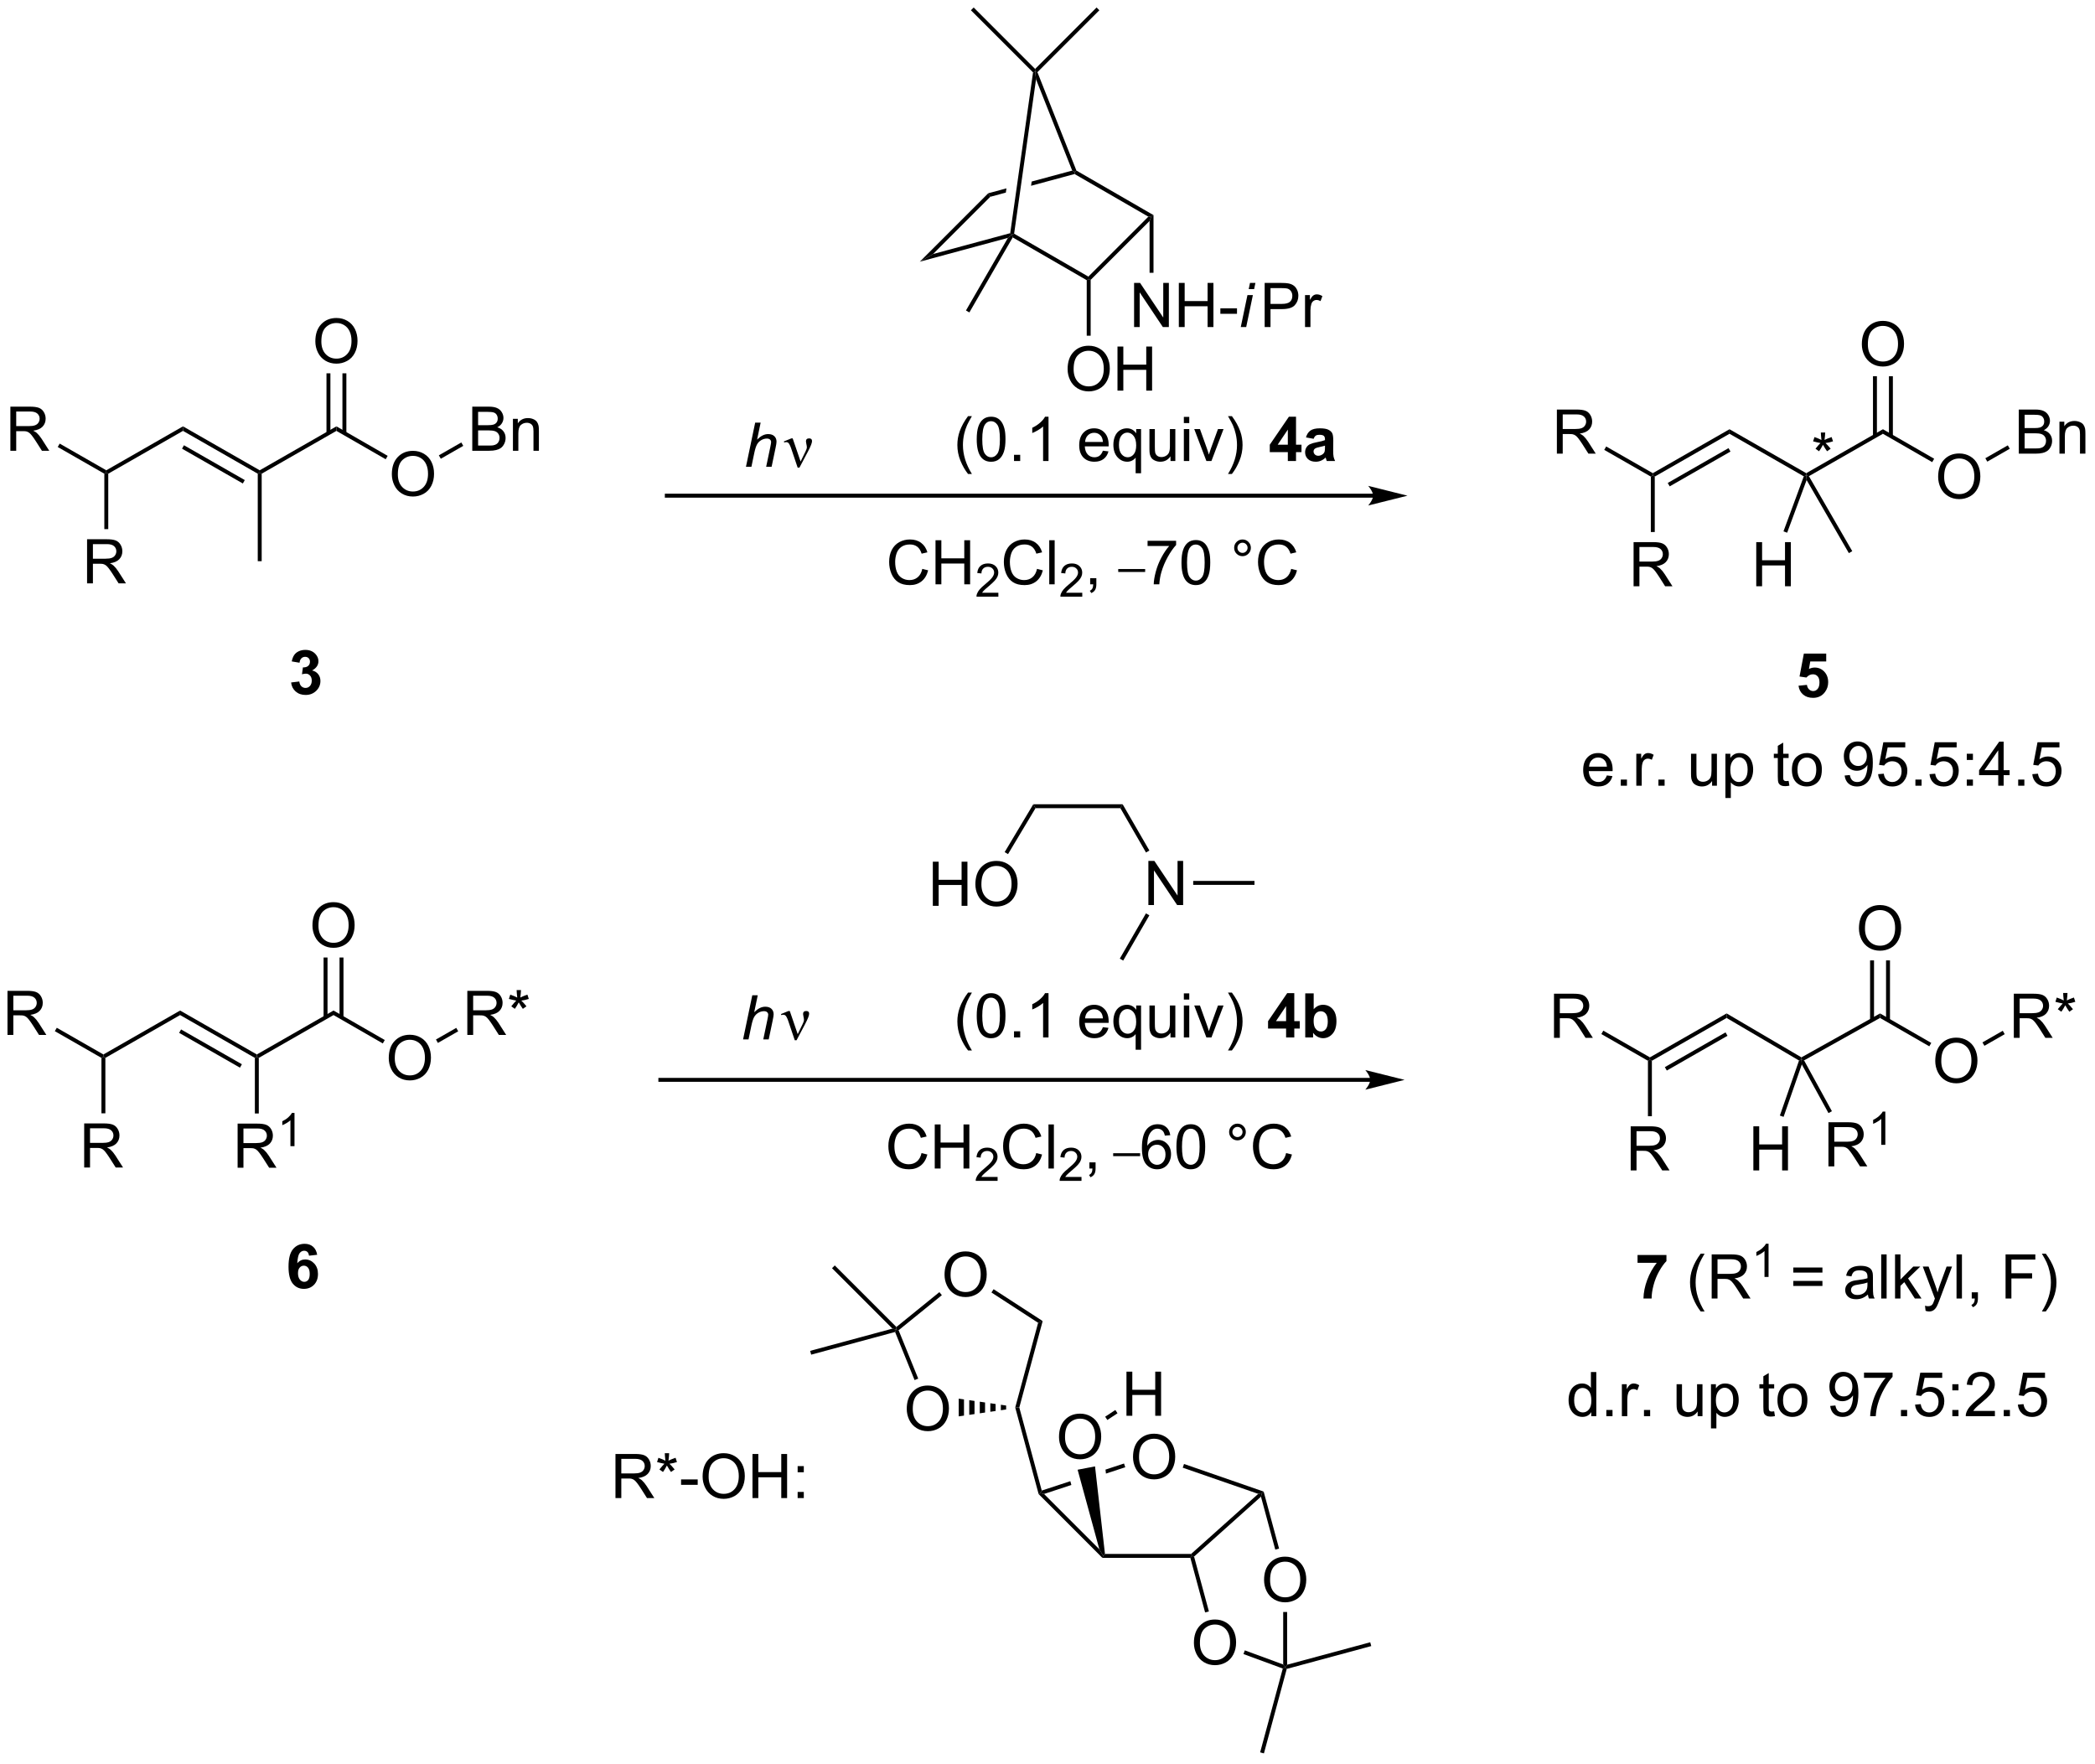 <?xml version="1.0" encoding="UTF-8"?>
<!DOCTYPE svg PUBLIC '-//W3C//DTD SVG 1.0//EN'
          'http://www.w3.org/TR/2001/REC-SVG-20010904/DTD/svg10.dtd'>
<svg stroke-dasharray="none" shape-rendering="auto" xmlns="http://www.w3.org/2000/svg" font-family="'Dialog'" text-rendering="auto" width="746" fill-opacity="1" color-interpolation="auto" color-rendering="auto" preserveAspectRatio="xMidYMid meet" font-size="12px" viewBox="0 0 746 628" fill="black" xmlns:xlink="http://www.w3.org/1999/xlink" stroke="black" image-rendering="auto" stroke-miterlimit="10" stroke-linecap="square" stroke-linejoin="miter" font-style="normal" stroke-width="1" height="628" stroke-dashoffset="0" font-weight="normal" stroke-opacity="1"
><!--Generated by the Batik Graphics2D SVG Generator--><defs id="genericDefs"
  /><g
  ><defs id="defs1"
    ><clipPath clipPathUnits="userSpaceOnUse" id="clipPath1"
      ><path d="M1.281 0.633 L280.742 0.633 L280.742 235.759 L1.281 235.759 L1.281 0.633 Z"
      /></clipPath
      ><clipPath clipPathUnits="userSpaceOnUse" id="clipPath2"
      ><path d="M1.158 18.758 L1.158 247.347 L272.849 247.347 L272.849 18.758 Z"
      /></clipPath
    ></defs
    ><g transform="scale(2.667,2.667) translate(-1.281,-0.633) matrix(1.029,0,0,1.029,0.09,-18.662)"
    ><path d="M52 80.289 Q52 78.862 52.765 78.057 Q53.531 77.25 54.742 77.25 Q55.533 77.25 56.169 77.63 Q56.807 78.007 57.14 78.685 Q57.476 79.362 57.476 80.221 Q57.476 81.093 57.125 81.781 Q56.773 82.468 56.127 82.823 Q55.484 83.177 54.737 83.177 Q53.929 83.177 53.291 82.786 Q52.656 82.393 52.328 81.718 Q52 81.041 52 80.289 ZM52.781 80.299 Q52.781 81.336 53.336 81.932 Q53.893 82.526 54.734 82.526 Q55.588 82.526 56.14 81.924 Q56.695 81.323 56.695 80.218 Q56.695 79.518 56.458 78.997 Q56.221 78.476 55.765 78.19 Q55.312 77.901 54.744 77.901 Q53.94 77.901 53.359 78.455 Q52.781 79.007 52.781 80.299 Z" stroke="none" clip-path="url(#clipPath2)"
    /></g
    ><g transform="matrix(2.743,0,0,2.743,-3.176,-51.453)"
    ><path d="M34.619 80.251 L34.874 80.103 L35.129 80.251 L35.129 91.612 L34.619 91.612 Z" stroke="none" clip-path="url(#clipPath2)"
    /></g
    ><g transform="matrix(2.743,0,0,2.743,-3.176,-51.453)"
    ><path d="M51.482 77.934 L51.227 78.376 L44.83 74.694 L44.831 74.105 Z" stroke="none" clip-path="url(#clipPath2)"
    /></g
    ><g transform="matrix(2.743,0,0,2.743,-3.176,-51.453)"
    ><path d="M35.129 80.251 L34.874 80.103 L34.874 79.809 L44.831 74.105 L44.83 74.694 Z" stroke="none" clip-path="url(#clipPath2)"
    /></g
    ><g transform="matrix(2.743,0,0,2.743,-3.176,-51.453)"
    ><path d="M42.094 63.077 Q42.094 61.65 42.859 60.845 Q43.625 60.038 44.836 60.038 Q45.628 60.038 46.263 60.418 Q46.901 60.795 47.234 61.472 Q47.57 62.15 47.57 63.009 Q47.57 63.881 47.219 64.569 Q46.867 65.256 46.221 65.611 Q45.578 65.965 44.831 65.965 Q44.023 65.965 43.385 65.574 Q42.75 65.181 42.422 64.506 Q42.094 63.829 42.094 63.077 ZM42.875 63.087 Q42.875 64.124 43.43 64.72 Q43.987 65.314 44.828 65.314 Q45.682 65.314 46.234 64.712 Q46.789 64.111 46.789 63.006 Q46.789 62.306 46.552 61.785 Q46.315 61.264 45.859 60.978 Q45.406 60.689 44.839 60.689 Q44.034 60.689 43.453 61.243 Q42.875 61.795 42.875 63.087 Z" stroke="none" clip-path="url(#clipPath2)"
    /></g
    ><g transform="matrix(2.743,0,0,2.743,-3.176,-51.453)"
    ><path d="M46.122 74.996 L46.122 67.221 L45.611 67.221 L45.611 74.996 ZM44.05 74.993 L44.05 67.221 L43.54 67.221 L43.54 74.993 Z" stroke="none" clip-path="url(#clipPath2)"
    /></g
    ><g transform="matrix(2.743,0,0,2.743,-3.176,-51.453)"
    ><path d="M34.874 79.809 L34.874 80.103 L34.619 80.251 L24.913 74.693 L24.913 74.105 ZM32.935 81.079 L25.04 76.559 L24.787 77.002 L32.681 81.522 Z" stroke="none" clip-path="url(#clipPath2)"
    /></g
    ><g transform="matrix(2.743,0,0,2.743,-3.176,-51.453)"
    ><path d="M24.913 74.105 L24.913 74.693 L15.212 80.251 L14.957 80.103 L14.957 79.809 Z" stroke="none" clip-path="url(#clipPath2)"
    /></g
    ><g transform="matrix(2.743,0,0,2.743,-3.176,-51.453)"
    ><path d="M62.467 77.274 L62.467 71.548 L64.615 71.548 Q65.271 71.548 65.667 71.722 Q66.066 71.894 66.29 72.256 Q66.514 72.618 66.514 73.011 Q66.514 73.379 66.313 73.704 Q66.115 74.027 65.714 74.227 Q66.232 74.379 66.511 74.746 Q66.792 75.113 66.792 75.613 Q66.792 76.016 66.62 76.363 Q66.451 76.707 66.201 76.894 Q65.951 77.082 65.573 77.178 Q65.198 77.274 64.652 77.274 L62.467 77.274 ZM63.224 73.954 L64.464 73.954 Q64.967 73.954 65.186 73.886 Q65.475 73.8 65.62 73.602 Q65.769 73.402 65.769 73.102 Q65.769 72.816 65.631 72.6 Q65.495 72.384 65.24 72.303 Q64.988 72.222 64.37 72.222 L63.224 72.222 L63.224 73.954 ZM63.224 76.597 L64.652 76.597 Q65.019 76.597 65.167 76.571 Q65.428 76.524 65.602 76.415 Q65.779 76.305 65.891 76.097 Q66.006 75.886 66.006 75.613 Q66.006 75.293 65.842 75.058 Q65.678 74.821 65.386 74.725 Q65.097 74.629 64.55 74.629 L63.224 74.629 L63.224 76.597 ZM67.745 77.274 L67.745 73.126 L68.378 73.126 L68.378 73.714 Q68.834 73.032 69.698 73.032 Q70.073 73.032 70.386 73.168 Q70.701 73.3 70.857 73.519 Q71.014 73.738 71.076 74.04 Q71.115 74.235 71.115 74.722 L71.115 77.274 L70.412 77.274 L70.412 74.751 Q70.412 74.321 70.329 74.108 Q70.248 73.894 70.04 73.769 Q69.831 73.641 69.55 73.641 Q69.1 73.641 68.774 73.928 Q68.448 74.212 68.448 75.009 L68.448 77.274 L67.745 77.274 Z" stroke="none" clip-path="url(#clipPath2)"
    /></g
    ><g transform="matrix(2.743,0,0,2.743,-3.176,-51.453)"
    ><path d="M58.38 78.31 L58.127 77.867 L61.044 76.196 L61.297 76.639 Z" stroke="none" clip-path="url(#clipPath2)"
    /></g
    ><g transform="matrix(2.743,0,0,2.743,-3.176,-51.453)"
    ><path d="M38.949 107.354 L40.012 107.226 Q40.061 107.632 40.283 107.849 Q40.507 108.062 40.824 108.062 Q41.163 108.062 41.395 107.804 Q41.629 107.546 41.629 107.109 Q41.629 106.695 41.405 106.453 Q41.184 106.21 40.863 106.21 Q40.652 106.21 40.358 106.291 L40.48 105.398 Q40.926 105.408 41.16 105.205 Q41.395 104.999 41.395 104.658 Q41.395 104.369 41.223 104.197 Q41.051 104.025 40.764 104.025 Q40.483 104.025 40.283 104.221 Q40.085 104.416 40.043 104.791 L39.03 104.619 Q39.137 104.101 39.348 103.791 Q39.561 103.479 39.941 103.302 Q40.324 103.124 40.796 103.124 Q41.605 103.124 42.093 103.64 Q42.496 104.062 42.496 104.593 Q42.496 105.346 41.671 105.796 Q42.163 105.9 42.457 106.268 Q42.754 106.635 42.754 107.156 Q42.754 107.908 42.202 108.442 Q41.652 108.974 40.832 108.974 Q40.053 108.974 39.54 108.525 Q39.03 108.078 38.949 107.354 Z" stroke="none" clip-path="url(#clipPath2)"
    /></g
    ><g transform="matrix(2.743,0,0,2.743,-3.176,-51.453)"
    ><path d="M252.761 80.664 Q252.761 79.237 253.527 78.432 Q254.292 77.625 255.503 77.625 Q256.295 77.625 256.93 78.005 Q257.568 78.382 257.902 79.06 Q258.238 79.737 258.238 80.596 Q258.238 81.468 257.886 82.156 Q257.535 82.843 256.889 83.198 Q256.246 83.552 255.498 83.552 Q254.691 83.552 254.053 83.161 Q253.417 82.768 253.089 82.093 Q252.761 81.416 252.761 80.664 ZM253.542 80.674 Q253.542 81.711 254.097 82.307 Q254.654 82.901 255.496 82.901 Q256.35 82.901 256.902 82.299 Q257.457 81.698 257.457 80.593 Q257.457 79.893 257.219 79.372 Q256.983 78.851 256.527 78.565 Q256.074 78.276 255.506 78.276 Q254.701 78.276 254.121 78.83 Q253.542 79.382 253.542 80.674 Z" stroke="none" clip-path="url(#clipPath2)"
    /></g
    ><g transform="matrix(2.743,0,0,2.743,-3.176,-51.453)"
    ><path d="M235.686 81.076 L235.636 80.478 L235.985 80.572 L241.611 90.307 L241.169 90.562 Z" stroke="none" clip-path="url(#clipPath2)"
    /></g
    ><g transform="matrix(2.743,0,0,2.743,-3.176,-51.453)"
    ><path d="M252.243 78.309 L251.988 78.751 L245.592 75.069 L245.593 74.48 Z" stroke="none" clip-path="url(#clipPath2)"
    /></g
    ><g transform="matrix(2.743,0,0,2.743,-3.176,-51.453)"
    ><path d="M235.985 80.572 L235.636 80.478 L235.636 80.184 L245.593 74.48 L245.592 75.069 Z" stroke="none" clip-path="url(#clipPath2)"
    /></g
    ><g transform="matrix(2.743,0,0,2.743,-3.176,-51.453)"
    ><path d="M242.855 63.452 Q242.855 62.025 243.621 61.22 Q244.387 60.413 245.597 60.413 Q246.389 60.413 247.025 60.793 Q247.663 61.17 247.996 61.847 Q248.332 62.525 248.332 63.384 Q248.332 64.256 247.98 64.944 Q247.629 65.631 246.983 65.986 Q246.34 66.34 245.592 66.34 Q244.785 66.34 244.147 65.949 Q243.512 65.556 243.183 64.881 Q242.855 64.204 242.855 63.452 ZM243.637 63.462 Q243.637 64.499 244.191 65.095 Q244.749 65.689 245.59 65.689 Q246.444 65.689 246.996 65.087 Q247.551 64.486 247.551 63.381 Q247.551 62.681 247.314 62.16 Q247.077 61.639 246.621 61.353 Q246.168 61.064 245.6 61.064 Q244.795 61.064 244.215 61.618 Q243.637 62.17 243.637 63.462 Z" stroke="none" clip-path="url(#clipPath2)"
    /></g
    ><g transform="matrix(2.743,0,0,2.743,-3.176,-51.453)"
    ><path d="M246.883 75.371 L246.883 67.596 L246.373 67.596 L246.373 75.371 ZM244.812 75.368 L244.812 67.596 L244.301 67.596 L244.301 75.368 Z" stroke="none" clip-path="url(#clipPath2)"
    /></g
    ><g transform="matrix(2.743,0,0,2.743,-3.176,-51.453)"
    ><path d="M235.636 80.184 L235.636 80.478 L235.321 80.592 L225.675 75.068 L225.675 74.48 Z" stroke="none" clip-path="url(#clipPath2)"
    /></g
    ><g transform="matrix(2.743,0,0,2.743,-3.176,-51.453)"
    ><path d="M225.675 74.48 L225.675 75.068 L215.973 80.626 L215.718 80.478 L215.718 80.184 ZM225.548 76.933 L217.657 81.454 L217.911 81.896 L225.802 77.376 Z" stroke="none" clip-path="url(#clipPath2)"
    /></g
    ><g transform="matrix(2.743,0,0,2.743,-3.176,-51.453)"
    ><path d="M263.228 77.649 L263.228 71.923 L265.377 71.923 Q266.033 71.923 266.429 72.097 Q266.827 72.269 267.051 72.631 Q267.275 72.993 267.275 73.386 Q267.275 73.754 267.075 74.079 Q266.877 74.402 266.476 74.602 Q266.994 74.754 267.273 75.121 Q267.554 75.488 267.554 75.988 Q267.554 76.391 267.382 76.738 Q267.213 77.082 266.963 77.269 Q266.713 77.457 266.335 77.553 Q265.96 77.649 265.413 77.649 L263.228 77.649 ZM263.986 74.329 L265.226 74.329 Q265.728 74.329 265.947 74.261 Q266.236 74.175 266.382 73.977 Q266.53 73.777 266.53 73.477 Q266.53 73.191 266.392 72.975 Q266.257 72.759 266.002 72.678 Q265.749 72.597 265.132 72.597 L263.986 72.597 L263.986 74.329 ZM263.986 76.972 L265.413 76.972 Q265.78 76.972 265.929 76.946 Q266.189 76.899 266.364 76.79 Q266.541 76.68 266.653 76.472 Q266.767 76.261 266.767 75.988 Q266.767 75.668 266.603 75.433 Q266.439 75.196 266.148 75.1 Q265.859 75.004 265.312 75.004 L263.986 75.004 L263.986 76.972 ZM268.507 77.649 L268.507 73.501 L269.14 73.501 L269.14 74.089 Q269.596 73.407 270.46 73.407 Q270.835 73.407 271.148 73.543 Q271.463 73.675 271.619 73.894 Q271.775 74.113 271.838 74.415 Q271.877 74.61 271.877 75.097 L271.877 77.649 L271.174 77.649 L271.174 75.126 Q271.174 74.696 271.09 74.483 Q271.01 74.269 270.801 74.144 Q270.593 74.016 270.312 74.016 Q269.861 74.016 269.536 74.303 Q269.21 74.587 269.21 75.384 L269.21 77.649 L268.507 77.649 Z" stroke="none" clip-path="url(#clipPath2)"
    /></g
    ><g transform="matrix(2.743,0,0,2.743,-3.176,-51.453)"
    ><path d="M259.142 78.685 L258.888 78.242 L261.805 76.571 L262.059 77.014 Z" stroke="none" clip-path="url(#clipPath2)"
    /></g
    ><g transform="matrix(2.743,0,0,2.743,-3.176,-51.453)"
    ><path d="M203.267 77.649 L203.267 71.923 L205.806 71.923 Q206.571 71.923 206.97 72.076 Q207.368 72.23 207.605 72.621 Q207.845 73.011 207.845 73.485 Q207.845 74.095 207.449 74.514 Q207.056 74.93 206.23 75.043 Q206.532 75.188 206.689 75.329 Q207.019 75.634 207.316 76.089 L208.314 77.649 L207.361 77.649 L206.603 76.457 Q206.269 75.941 206.053 75.668 Q205.84 75.394 205.671 75.285 Q205.501 75.175 205.324 75.134 Q205.196 75.105 204.902 75.105 L204.025 75.105 L204.025 77.649 L203.267 77.649 ZM204.025 74.449 L205.652 74.449 Q206.173 74.449 206.465 74.342 Q206.759 74.235 206.91 73.998 Q207.064 73.761 207.064 73.485 Q207.064 73.079 206.767 72.819 Q206.472 72.555 205.837 72.555 L204.025 72.555 L204.025 74.449 Z" stroke="none" clip-path="url(#clipPath2)"
    /></g
    ><g transform="matrix(2.743,0,0,2.743,-3.176,-51.453)"
    ><path d="M215.718 80.184 L215.718 80.478 L215.463 80.626 L209.414 77.16 L209.668 76.718 Z" stroke="none" clip-path="url(#clipPath2)"
    /></g
    ><g transform="matrix(2.743,0,0,2.743,-3.176,-51.453)"
    ><path d="M213.224 94.862 L213.224 89.135 L215.763 89.135 Q216.528 89.135 216.927 89.289 Q217.325 89.442 217.562 89.833 Q217.802 90.224 217.802 90.697 Q217.802 91.307 217.406 91.726 Q217.013 92.143 216.187 92.255 Q216.489 92.401 216.645 92.541 Q216.976 92.846 217.273 93.302 L218.27 94.862 L217.317 94.862 L216.559 93.669 Q216.226 93.153 216.01 92.88 Q215.796 92.606 215.627 92.497 Q215.458 92.388 215.281 92.346 Q215.153 92.317 214.859 92.317 L213.981 92.317 L213.981 94.862 L213.224 94.862 ZM213.981 91.661 L215.609 91.661 Q216.13 91.661 216.421 91.554 Q216.716 91.447 216.867 91.21 Q217.02 90.974 217.02 90.697 Q217.02 90.291 216.724 90.031 Q216.429 89.768 215.794 89.768 L213.981 89.768 L213.981 91.661 Z" stroke="none" clip-path="url(#clipPath2)"
    /></g
    ><g transform="matrix(2.743,0,0,2.743,-3.176,-51.453)"
    ><path d="M215.463 80.626 L215.718 80.478 L215.973 80.626 L215.973 87.823 L215.463 87.823 Z" stroke="none" clip-path="url(#clipPath2)"
    /></g
    ><g transform="matrix(2.743,0,0,2.743,-3.176,-51.453)"
    ><path d="M229.148 94.862 L229.148 89.135 L229.906 89.135 L229.906 91.487 L232.882 91.487 L232.882 89.135 L233.64 89.135 L233.64 94.862 L232.882 94.862 L232.882 92.161 L229.906 92.161 L229.906 94.862 L229.148 94.862 Z" stroke="none" clip-path="url(#clipPath2)"
    /></g
    ><g transform="matrix(2.743,0,0,2.743,-3.176,-51.453)"
    ><path d="M235.321 80.592 L235.636 80.478 L235.686 81.076 L233.16 87.912 L232.682 87.735 Z" stroke="none" clip-path="url(#clipPath2)"
    /></g
    ><g transform="matrix(2.743,0,0,2.743,-3.176,-51.453)"
    ><path d="M97.997 79.351 L99.192 73.625 L99.901 73.625 L99.442 75.823 Q99.838 75.44 100.177 75.276 Q100.518 75.109 100.877 75.109 Q101.393 75.109 101.677 75.38 Q101.963 75.651 101.963 76.096 Q101.963 76.315 101.838 76.901 L101.325 79.351 L100.619 79.351 L101.145 76.838 Q101.26 76.291 101.26 76.151 Q101.26 75.948 101.119 75.82 Q100.979 75.69 100.713 75.69 Q100.33 75.69 99.981 75.893 Q99.635 76.093 99.437 76.442 Q99.239 76.791 99.075 77.57 L98.705 79.351 L97.997 79.351 Z" stroke="none" clip-path="url(#clipPath2)"
    /></g
    ><g transform="matrix(2.743,0,0,2.743,-3.176,-51.453)"
    ><path d="M104.706 79.461 L103.841 76.898 Q103.755 76.643 103.614 76.398 Q103.474 76.151 103.229 76.151 Q103.112 76.151 102.969 76.203 L102.914 76.065 L103.888 75.666 L104.06 75.666 L105.088 78.671 L105.724 77.369 Q105.901 77.018 105.901 76.82 Q105.901 76.659 105.833 76.369 Q105.784 76.159 105.784 76.054 Q105.784 75.666 106.2 75.666 Q106.573 75.666 106.573 76.018 Q106.573 76.367 106.057 77.346 L104.94 79.461 L104.706 79.461 Z" stroke="none" clip-path="url(#clipPath2)"
    /></g
    ><g transform="matrix(2.743,0,0,2.743,-3.176,-51.453)"
    ><path d="M2.505 77.274 L2.505 71.548 L5.044 71.548 Q5.81 71.548 6.208 71.701 Q6.607 71.855 6.844 72.246 Q7.083 72.636 7.083 73.11 Q7.083 73.72 6.688 74.139 Q6.294 74.555 5.469 74.668 Q5.771 74.813 5.927 74.954 Q6.258 75.259 6.555 75.714 L7.552 77.274 L6.599 77.274 L5.841 76.082 Q5.508 75.566 5.292 75.293 Q5.078 75.019 4.909 74.91 Q4.74 74.8 4.562 74.759 Q4.435 74.73 4.141 74.73 L3.263 74.73 L3.263 77.274 L2.505 77.274 ZM3.263 74.074 L4.891 74.074 Q5.412 74.074 5.703 73.967 Q5.997 73.86 6.148 73.623 Q6.302 73.386 6.302 73.11 Q6.302 72.704 6.005 72.444 Q5.711 72.18 5.075 72.18 L3.263 72.18 L3.263 74.074 Z" stroke="none" clip-path="url(#clipPath2)"
    /></g
    ><g transform="matrix(2.743,0,0,2.743,-3.176,-51.453)"
    ><path d="M14.957 79.809 L14.957 80.103 L14.702 80.251 L8.652 76.785 L8.906 76.343 Z" stroke="none" clip-path="url(#clipPath2)"
    /></g
    ><g transform="matrix(2.743,0,0,2.743,-3.176,-51.453)"
    ><path d="M12.462 94.487 L12.462 88.76 L15.001 88.76 Q15.767 88.76 16.165 88.914 Q16.564 89.067 16.8 89.458 Q17.04 89.849 17.04 90.322 Q17.04 90.932 16.644 91.351 Q16.251 91.768 15.425 91.88 Q15.727 92.026 15.884 92.166 Q16.215 92.471 16.511 92.927 L17.509 94.487 L16.556 94.487 L15.798 93.294 Q15.464 92.778 15.248 92.505 Q15.035 92.231 14.866 92.122 Q14.696 92.013 14.519 91.971 Q14.392 91.942 14.097 91.942 L13.22 91.942 L13.22 94.487 L12.462 94.487 ZM13.22 91.286 L14.847 91.286 Q15.368 91.286 15.66 91.179 Q15.954 91.072 16.105 90.835 Q16.259 90.599 16.259 90.322 Q16.259 89.916 15.962 89.656 Q15.668 89.393 15.032 89.393 L13.22 89.393 L13.22 91.286 Z" stroke="none" clip-path="url(#clipPath2)"
    /></g
    ><g transform="matrix(2.743,0,0,2.743,-3.176,-51.453)"
    ><path d="M14.702 80.251 L14.957 80.103 L15.212 80.251 L15.212 87.448 L14.702 87.448 Z" stroke="none" clip-path="url(#clipPath2)"
    /></g
    ><g transform="matrix(2.743,0,0,2.743,-3.176,-51.453)"
    ><path d="M129.447 43.849 L129.712 44.306 L122.282 51.736 L120.568 52.728 Z" stroke="none" clip-path="url(#clipPath2)"
    /></g
    ><g transform="matrix(2.743,0,0,2.743,-3.176,-51.453)"
    ><path d="M120.568 52.728 L122.282 51.736 L132.302 49.027 L132.531 49.23 L132.001 49.637 Z" stroke="none" clip-path="url(#clipPath2)"
    /></g
    ><g transform="matrix(2.743,0,0,2.743,-3.176,-51.453)"
    ><path d="M140.347 40.904 L135.085 42.325 L135.007 42.875 L140.654 41.349 L140.69 41.075 L140.347 40.904 ZM131.81 43.21 L129.447 43.849 L129.712 44.306 L131.732 43.76 L131.732 43.76 L131.81 43.21 Z" stroke="none" clip-path="url(#clipPath2)"
    /></g
    ><g transform="matrix(2.743,0,0,2.743,-3.176,-51.453)"
    ><path d="M132.808 49.095 L132.531 49.23 L132.302 49.027 L135.263 28.156 L135.533 28.065 L135.651 29.054 Z" stroke="none" clip-path="url(#clipPath2)"
    /></g
    ><g transform="matrix(2.743,0,0,2.743,-3.176,-51.453)"
    ><path d="M140.894 40.899 L140.69 41.075 L140.347 40.904 L135.651 29.054 L135.533 28.065 L135.832 28.127 Z" stroke="none" clip-path="url(#clipPath2)"
    /></g
    ><g transform="matrix(2.743,0,0,2.743,-3.176,-51.453)"
    ><path d="M132.624 49.578 L132.531 49.23 L132.808 49.095 L142.446 54.665 L142.488 54.984 L142.233 55.131 Z" stroke="none" clip-path="url(#clipPath2)"
    /></g
    ><g transform="matrix(2.743,0,0,2.743,-3.176,-51.453)"
    ><path d="M142.743 55.09 L142.488 54.984 L142.446 54.665 L150.231 46.884 L150.646 46.83 L150.391 47.445 Z" stroke="none" clip-path="url(#clipPath2)"
    /></g
    ><g transform="matrix(2.743,0,0,2.743,-3.176,-51.453)"
    ><path d="M140.654 41.349 L140.69 41.075 L140.894 40.899 L150.901 46.682 L150.646 46.83 L150.231 46.884 Z" stroke="none" clip-path="url(#clipPath2)"
    /></g
    ><g transform="matrix(2.743,0,0,2.743,-3.176,-51.453)"
    ><path d="M135.533 27.705 L135.533 28.065 L135.263 28.156 L127.198 20.091 L127.559 19.73 Z" stroke="none" clip-path="url(#clipPath2)"
    /></g
    ><g transform="matrix(2.743,0,0,2.743,-3.176,-51.453)"
    ><path d="M135.832 28.127 L135.533 28.065 L135.533 27.705 L143.511 19.73 L143.872 20.091 Z" stroke="none" clip-path="url(#clipPath2)"
    /></g
    ><g transform="matrix(2.743,0,0,2.743,-3.176,-51.453)"
    ><path d="M132.001 49.637 L132.531 49.23 L132.624 49.578 L126.998 59.318 L126.556 59.063 Z" stroke="none" clip-path="url(#clipPath2)"
    /></g
    ><g transform="matrix(2.743,0,0,2.743,-3.176,-51.453)"
    ><path d="M139.751 66.679 Q139.751 65.251 140.516 64.447 Q141.282 63.64 142.493 63.64 Q143.285 63.64 143.92 64.02 Q144.558 64.397 144.891 65.075 Q145.227 65.751 145.227 66.611 Q145.227 67.483 144.876 68.171 Q144.524 68.858 143.878 69.213 Q143.235 69.567 142.488 69.567 Q141.68 69.567 141.042 69.176 Q140.407 68.783 140.079 68.108 Q139.751 67.431 139.751 66.679 ZM140.532 66.689 Q140.532 67.725 141.087 68.322 Q141.644 68.916 142.485 68.916 Q143.339 68.916 143.891 68.314 Q144.446 67.713 144.446 66.608 Q144.446 65.908 144.209 65.387 Q143.972 64.866 143.516 64.58 Q143.063 64.291 142.495 64.291 Q141.691 64.291 141.11 64.845 Q140.532 65.397 140.532 66.689 ZM146.226 69.468 L146.226 63.741 L146.984 63.741 L146.984 66.093 L149.96 66.093 L149.96 63.741 L150.718 63.741 L150.718 69.468 L149.96 69.468 L149.96 66.767 L146.984 66.767 L146.984 69.468 L146.226 69.468 Z" stroke="none" clip-path="url(#clipPath2)"
    /></g
    ><g transform="matrix(2.743,0,0,2.743,-3.176,-51.453)"
    ><path d="M142.233 55.131 L142.488 54.984 L142.743 55.09 L142.743 62.339 L142.233 62.339 Z" stroke="none" clip-path="url(#clipPath2)"
    /></g
    ><g transform="matrix(2.743,0,0,2.743,-3.176,-51.453)"
    ><path d="M148.381 61.213 L148.381 55.487 L149.159 55.487 L152.167 59.981 L152.167 55.487 L152.894 55.487 L152.894 61.213 L152.115 61.213 L149.107 56.713 L149.107 61.213 L148.381 61.213 ZM154.189 61.213 L154.189 55.487 L154.947 55.487 L154.947 57.838 L157.923 57.838 L157.923 55.487 L158.681 55.487 L158.681 61.213 L157.923 61.213 L157.923 58.513 L154.947 58.513 L154.947 61.213 L154.189 61.213 ZM159.581 59.494 L159.581 58.786 L161.74 58.786 L161.74 59.494 L159.581 59.494 Z" stroke="none" clip-path="url(#clipPath2)"
    /></g
    ><g transform="matrix(2.743,0,0,2.743,-3.176,-51.453)"
    ><path d="M163.261 56.286 L163.427 55.487 L164.131 55.487 L163.964 56.286 L163.261 56.286 ZM162.23 61.213 L163.097 57.065 L163.802 57.065 L162.935 61.213 L162.23 61.213 Z" stroke="none" clip-path="url(#clipPath2)"
    /></g
    ><g transform="matrix(2.743,0,0,2.743,-3.176,-51.453)"
    ><path d="M165.332 61.213 L165.332 55.487 L167.494 55.487 Q168.064 55.487 168.364 55.541 Q168.786 55.612 169.069 55.81 Q169.356 56.005 169.53 56.362 Q169.705 56.716 169.705 57.143 Q169.705 57.872 169.239 58.38 Q168.775 58.885 167.559 58.885 L166.09 58.885 L166.09 61.213 L165.332 61.213 ZM166.09 58.208 L167.572 58.208 Q168.306 58.208 168.614 57.935 Q168.923 57.661 168.923 57.166 Q168.923 56.807 168.741 56.552 Q168.559 56.294 168.262 56.213 Q168.072 56.161 167.556 56.161 L166.09 56.161 L166.09 58.208 ZM170.572 61.213 L170.572 57.065 L171.205 57.065 L171.205 57.692 Q171.447 57.252 171.65 57.112 Q171.856 56.971 172.103 56.971 Q172.457 56.971 172.825 57.198 L172.582 57.849 Q172.325 57.698 172.067 57.698 Q171.838 57.698 171.653 57.836 Q171.47 57.974 171.392 58.221 Q171.275 58.596 171.275 59.041 L171.275 61.213 L170.572 61.213 Z" stroke="none" clip-path="url(#clipPath2)"
    /></g
    ><g transform="matrix(2.743,0,0,2.743,-3.176,-51.453)"
    ><path d="M150.391 47.445 L150.646 46.83 L150.901 46.682 L150.901 54.175 L150.391 54.175 Z" stroke="none" clip-path="url(#clipPath2)"
    /></g
    ><g transform="matrix(2.743,0,0,2.743,-3.176,-51.453)"
    ><path d="M179.409 82.85 L87.72 82.85 L87.465 82.85 L87.465 83.361 L87.72 83.361 L179.409 83.361 L179.664 83.361 L179.664 82.85 L179.409 82.85 ZM183.873 83.106 L178.771 81.83 C178.771 81.83 179.409 82.548 179.409 83.106 C179.409 83.664 178.771 84.381 178.771 84.381 Z" stroke="none" clip-path="url(#clipPath2)"
    /></g
    ><g transform="matrix(2.743,0,0,2.743,-3.176,-51.453)"
    ><path d="M126.827 80.288 Q126.243 79.554 125.84 78.57 Q125.439 77.583 125.439 76.528 Q125.439 75.598 125.741 74.747 Q126.092 73.76 126.827 72.778 L127.329 72.778 Q126.858 73.59 126.704 73.939 Q126.467 74.478 126.329 75.064 Q126.162 75.793 126.162 76.533 Q126.162 78.411 127.329 80.288 L126.827 80.288 ZM127.952 75.778 Q127.952 74.762 128.16 74.145 Q128.368 73.525 128.78 73.189 Q129.194 72.853 129.819 72.853 Q130.28 72.853 130.626 73.038 Q130.975 73.223 131.202 73.575 Q131.428 73.924 131.556 74.426 Q131.686 74.926 131.686 75.778 Q131.686 76.786 131.478 77.406 Q131.272 78.025 130.858 78.364 Q130.446 78.702 129.819 78.702 Q128.991 78.702 128.517 78.106 Q127.952 77.392 127.952 75.778 ZM128.673 75.778 Q128.673 77.189 129.004 77.656 Q129.334 78.122 129.819 78.122 Q130.303 78.122 130.631 77.653 Q130.962 77.184 130.962 75.778 Q130.962 74.364 130.631 73.9 Q130.303 73.434 129.811 73.434 Q129.327 73.434 129.037 73.846 Q128.673 74.369 128.673 75.778 ZM132.794 78.603 L132.794 77.801 L133.596 77.801 L133.596 78.603 L132.794 78.603 ZM137.272 78.603 L136.569 78.603 L136.569 74.122 Q136.314 74.364 135.902 74.606 Q135.491 74.848 135.162 74.971 L135.162 74.291 Q135.751 74.012 136.191 73.619 Q136.634 73.223 136.819 72.853 L137.272 72.853 L137.272 78.603 ZM144.329 77.267 L145.056 77.356 Q144.884 77.994 144.418 78.346 Q143.954 78.697 143.233 78.697 Q142.321 78.697 141.787 78.137 Q141.256 77.575 141.256 76.564 Q141.256 75.517 141.795 74.939 Q142.334 74.361 143.194 74.361 Q144.024 74.361 144.551 74.929 Q145.079 75.494 145.079 76.52 Q145.079 76.583 145.077 76.708 L141.983 76.708 Q142.022 77.392 142.368 77.757 Q142.717 78.119 143.235 78.119 Q143.624 78.119 143.897 77.916 Q144.17 77.713 144.329 77.267 ZM142.022 76.129 L144.337 76.129 Q144.29 75.606 144.071 75.346 Q143.735 74.939 143.202 74.939 Q142.717 74.939 142.387 75.265 Q142.056 75.588 142.022 76.129 ZM148.583 80.195 L148.583 78.161 Q148.419 78.392 148.125 78.546 Q147.831 78.697 147.497 78.697 Q146.76 78.697 146.226 78.109 Q145.692 77.517 145.692 76.489 Q145.692 75.864 145.909 75.369 Q146.127 74.872 146.539 74.616 Q146.95 74.361 147.442 74.361 Q148.213 74.361 148.653 75.01 L148.653 74.455 L149.286 74.455 L149.286 80.195 L148.583 80.195 ZM146.416 76.517 Q146.416 77.317 146.752 77.718 Q147.088 78.119 147.557 78.119 Q148.005 78.119 148.328 77.739 Q148.653 77.356 148.653 76.58 Q148.653 75.752 148.312 75.335 Q147.971 74.916 147.51 74.916 Q147.052 74.916 146.734 75.304 Q146.416 75.692 146.416 76.517 ZM153.108 78.603 L153.108 77.994 Q152.624 78.697 151.79 78.697 Q151.423 78.697 151.105 78.556 Q150.787 78.416 150.631 78.202 Q150.478 77.989 150.415 77.681 Q150.374 77.473 150.374 77.025 L150.374 74.455 L151.077 74.455 L151.077 76.754 Q151.077 77.306 151.118 77.497 Q151.186 77.775 151.399 77.934 Q151.616 78.09 151.931 78.09 Q152.249 78.09 152.524 77.929 Q152.803 77.767 152.918 77.489 Q153.032 77.208 153.032 76.676 L153.032 74.455 L153.735 74.455 L153.735 78.603 L153.108 78.603 ZM154.841 73.684 L154.841 72.877 L155.544 72.877 L155.544 73.684 L154.841 73.684 ZM154.841 78.603 L154.841 74.455 L155.544 74.455 L155.544 78.603 L154.841 78.603 ZM157.767 78.603 L156.189 74.455 L156.931 74.455 L157.821 76.939 Q157.967 77.34 158.087 77.775 Q158.181 77.447 158.35 76.986 L159.272 74.455 L159.993 74.455 L158.423 78.603 L157.767 78.603 ZM161.077 80.288 L160.571 80.288 Q161.741 78.411 161.741 76.533 Q161.741 75.799 161.571 75.075 Q161.439 74.489 161.202 73.95 Q161.048 73.598 160.571 72.778 L161.077 72.778 Q161.811 73.76 162.162 74.747 Q162.462 75.598 162.462 76.528 Q162.462 77.583 162.058 78.57 Q161.655 79.554 161.077 80.288 Z" stroke="none" clip-path="url(#clipPath2)"
    /></g
    ><g transform="matrix(2.743,0,0,2.743,-3.176,-51.453)"
    ><path d="M120.888 92.606 L121.646 92.797 Q121.409 93.731 120.789 94.224 Q120.169 94.713 119.276 94.713 Q118.349 94.713 117.768 94.336 Q117.19 93.958 116.885 93.245 Q116.583 92.528 116.583 91.708 Q116.583 90.812 116.924 90.148 Q117.268 89.481 117.898 89.135 Q118.529 88.789 119.287 88.789 Q120.146 88.789 120.732 89.226 Q121.318 89.664 121.549 90.458 L120.802 90.632 Q120.604 90.007 120.224 89.724 Q119.846 89.437 119.271 89.437 Q118.612 89.437 118.167 89.755 Q117.724 90.07 117.544 90.604 Q117.365 91.138 117.365 91.703 Q117.365 92.435 117.578 92.979 Q117.792 93.523 118.24 93.794 Q118.69 94.062 119.213 94.062 Q119.849 94.062 120.289 93.695 Q120.732 93.328 120.888 92.606 ZM122.603 94.614 L122.603 88.888 L123.361 88.888 L123.361 91.239 L126.337 91.239 L126.337 88.888 L127.095 88.888 L127.095 94.614 L126.337 94.614 L126.337 91.914 L123.361 91.914 L123.361 94.614 L122.603 94.614 Z" stroke="none" clip-path="url(#clipPath2)"
    /></g
    ><g transform="matrix(2.743,0,0,2.743,-3.176,-51.453)"
    ><path d="M130.761 95.707 L130.761 96.214 L127.921 96.214 Q127.915 96.023 127.984 95.847 Q128.091 95.558 128.329 95.277 Q128.57 94.996 129.021 94.626 Q129.72 94.052 129.966 93.716 Q130.212 93.38 130.212 93.082 Q130.212 92.769 129.988 92.554 Q129.765 92.337 129.404 92.337 Q129.023 92.337 128.794 92.566 Q128.566 92.794 128.564 93.199 L128.021 93.144 Q128.077 92.537 128.441 92.22 Q128.804 91.902 129.415 91.902 Q130.035 91.902 130.394 92.246 Q130.755 92.587 130.755 93.093 Q130.755 93.351 130.65 93.601 Q130.544 93.849 130.298 94.124 Q130.054 94.4 129.486 94.88 Q129.011 95.279 128.876 95.421 Q128.742 95.564 128.654 95.707 L130.761 95.707 Z" stroke="none" clip-path="url(#clipPath2)"
    /></g
    ><g transform="matrix(2.743,0,0,2.743,-3.176,-51.453)"
    ><path d="M135.78 92.606 L136.537 92.797 Q136.3 93.731 135.681 94.224 Q135.061 94.713 134.168 94.713 Q133.241 94.713 132.66 94.336 Q132.082 93.958 131.777 93.245 Q131.475 92.528 131.475 91.708 Q131.475 90.812 131.816 90.148 Q132.16 89.481 132.79 89.135 Q133.42 88.789 134.178 88.789 Q135.037 88.789 135.623 89.226 Q136.209 89.664 136.441 90.458 L135.694 90.632 Q135.496 90.007 135.116 89.724 Q134.738 89.437 134.162 89.437 Q133.504 89.437 133.058 89.755 Q132.616 90.07 132.436 90.604 Q132.256 91.138 132.256 91.703 Q132.256 92.435 132.47 92.979 Q132.683 93.523 133.131 93.794 Q133.582 94.062 134.105 94.062 Q134.741 94.062 135.181 93.695 Q135.623 93.328 135.78 92.606 ZM137.367 94.614 L137.367 88.888 L138.07 88.888 L138.07 94.614 L137.367 94.614 Z" stroke="none" clip-path="url(#clipPath2)"
    /></g
    ><g transform="matrix(2.743,0,0,2.743,-3.176,-51.453)"
    ><path d="M141.653 95.707 L141.653 96.214 L138.813 96.214 Q138.807 96.023 138.875 95.847 Q138.983 95.558 139.221 95.277 Q139.461 94.996 139.912 94.626 Q140.612 94.052 140.858 93.716 Q141.104 93.38 141.104 93.082 Q141.104 92.769 140.879 92.554 Q140.657 92.337 140.295 92.337 Q139.914 92.337 139.686 92.566 Q139.457 92.794 139.455 93.199 L138.912 93.144 Q138.969 92.537 139.332 92.22 Q139.696 91.902 140.307 91.902 Q140.926 91.902 141.286 92.246 Q141.647 92.587 141.647 93.093 Q141.647 93.351 141.541 93.601 Q141.436 93.849 141.19 94.124 Q140.946 94.4 140.377 94.88 Q139.903 95.279 139.768 95.421 Q139.633 95.564 139.545 95.707 L141.653 95.707 Z" stroke="none" clip-path="url(#clipPath2)"
    /></g
    ><g transform="matrix(2.743,0,0,2.743,-3.176,-51.453)"
    ><path d="M142.679 94.614 L142.679 93.812 L143.481 93.812 L143.481 94.614 Q143.481 95.057 143.325 95.328 Q143.169 95.599 142.827 95.747 L142.632 95.448 Q142.856 95.349 142.96 95.159 Q143.067 94.971 143.077 94.614 L142.679 94.614 Z" stroke="none" clip-path="url(#clipPath2)"
    /></g
    ><g transform="matrix(2.743,0,0,2.743,-3.176,-51.453)"
    ><path d="M146.322 93.008 L146.322 92.627 L149.818 92.627 L149.818 93.008 L146.322 93.008 Z" stroke="none" clip-path="url(#clipPath2)"
    /></g
    ><g transform="matrix(2.743,0,0,2.743,-3.176,-51.453)"
    ><path d="M150.131 89.638 L150.131 88.961 L153.836 88.961 L153.836 89.507 Q153.289 90.091 152.753 91.057 Q152.216 92.021 151.922 93.039 Q151.711 93.757 151.654 94.614 L150.93 94.614 Q150.943 93.937 151.196 92.981 Q151.451 92.023 151.925 91.135 Q152.399 90.247 152.935 89.638 L150.131 89.638 ZM154.533 91.789 Q154.533 90.773 154.741 90.156 Q154.95 89.536 155.361 89.2 Q155.775 88.864 156.4 88.864 Q156.861 88.864 157.207 89.049 Q157.556 89.234 157.783 89.586 Q158.009 89.935 158.137 90.437 Q158.267 90.937 158.267 91.789 Q158.267 92.797 158.059 93.416 Q157.853 94.036 157.439 94.375 Q157.028 94.713 156.4 94.713 Q155.572 94.713 155.098 94.117 Q154.533 93.403 154.533 91.789 ZM155.254 91.789 Q155.254 93.2 155.585 93.666 Q155.916 94.132 156.4 94.132 Q156.884 94.132 157.213 93.664 Q157.543 93.195 157.543 91.789 Q157.543 90.375 157.213 89.911 Q156.884 89.445 156.392 89.445 Q155.908 89.445 155.619 89.856 Q155.254 90.38 155.254 91.789 ZM161.371 89.872 Q161.371 89.422 161.689 89.106 Q162.009 88.789 162.455 88.789 Q162.908 88.789 163.223 89.106 Q163.541 89.422 163.541 89.872 Q163.541 90.32 163.22 90.64 Q162.903 90.958 162.455 90.958 Q162.009 90.958 161.689 90.643 Q161.371 90.325 161.371 89.872 ZM161.798 89.872 Q161.798 90.146 161.991 90.338 Q162.184 90.531 162.457 90.531 Q162.728 90.531 162.921 90.338 Q163.114 90.146 163.114 89.872 Q163.114 89.599 162.921 89.406 Q162.728 89.211 162.457 89.211 Q162.184 89.211 161.991 89.406 Q161.798 89.599 161.798 89.872 ZM168.774 92.606 L169.532 92.797 Q169.295 93.731 168.675 94.224 Q168.055 94.713 167.162 94.713 Q166.235 94.713 165.654 94.336 Q165.076 93.958 164.771 93.245 Q164.469 92.528 164.469 91.708 Q164.469 90.812 164.81 90.148 Q165.154 89.481 165.784 89.135 Q166.414 88.789 167.172 88.789 Q168.032 88.789 168.618 89.226 Q169.203 89.664 169.435 90.458 L168.688 90.632 Q168.49 90.007 168.11 89.724 Q167.732 89.437 167.157 89.437 Q166.498 89.437 166.052 89.755 Q165.61 90.07 165.43 90.604 Q165.25 91.138 165.25 91.703 Q165.25 92.435 165.464 92.979 Q165.677 93.523 166.125 93.794 Q166.576 94.062 167.099 94.062 Q167.735 94.062 168.175 93.695 Q168.618 93.328 168.774 92.606 Z" stroke="none" clip-path="url(#clipPath2)"
    /></g
    ><g transform="matrix(2.743,0,0,2.743,-3.176,-51.453)"
    ><path d="M209.753 119.422 L210.479 119.511 Q210.308 120.149 209.841 120.5 Q209.378 120.852 208.656 120.852 Q207.745 120.852 207.211 120.292 Q206.68 119.73 206.68 118.719 Q206.68 117.672 207.219 117.094 Q207.758 116.516 208.617 116.516 Q209.448 116.516 209.974 117.084 Q210.503 117.649 210.503 118.675 Q210.503 118.737 210.5 118.862 L207.406 118.862 Q207.446 119.547 207.792 119.912 Q208.141 120.274 208.659 120.274 Q209.047 120.274 209.321 120.071 Q209.594 119.868 209.753 119.422 ZM207.446 118.284 L209.761 118.284 Q209.714 117.761 209.495 117.5 Q209.159 117.094 208.625 117.094 Q208.141 117.094 207.81 117.42 Q207.479 117.743 207.446 118.284 ZM211.561 120.758 L211.561 119.956 L212.363 119.956 L212.363 120.758 L211.561 120.758 ZM213.578 120.758 L213.578 116.61 L214.211 116.61 L214.211 117.237 Q214.453 116.797 214.656 116.656 Q214.862 116.516 215.11 116.516 Q215.464 116.516 215.831 116.743 L215.589 117.394 Q215.331 117.243 215.073 117.243 Q214.844 117.243 214.659 117.38 Q214.477 117.519 214.399 117.766 Q214.281 118.141 214.281 118.586 L214.281 120.758 L213.578 120.758 ZM216.448 120.758 L216.448 119.956 L217.25 119.956 L217.25 120.758 L216.448 120.758 ZM223.414 120.758 L223.414 120.149 Q222.93 120.852 222.096 120.852 Q221.729 120.852 221.412 120.711 Q221.094 120.571 220.938 120.357 Q220.784 120.144 220.721 119.836 Q220.68 119.628 220.68 119.18 L220.68 116.61 L221.383 116.61 L221.383 118.909 Q221.383 119.461 221.425 119.651 Q221.492 119.93 221.706 120.089 Q221.922 120.245 222.237 120.245 Q222.555 120.245 222.831 120.084 Q223.11 119.922 223.224 119.644 Q223.339 119.362 223.339 118.831 L223.339 116.61 L224.042 116.61 L224.042 120.758 L223.414 120.758 ZM225.145 122.349 L225.145 116.61 L225.785 116.61 L225.785 117.149 Q226.012 116.831 226.296 116.675 Q226.582 116.516 226.988 116.516 Q227.52 116.516 227.926 116.789 Q228.332 117.063 228.538 117.56 Q228.746 118.058 228.746 118.651 Q228.746 119.289 228.517 119.8 Q228.288 120.308 227.853 120.581 Q227.418 120.852 226.936 120.852 Q226.585 120.852 226.306 120.703 Q226.028 120.555 225.848 120.328 L225.848 122.349 L225.145 122.349 ZM225.78 118.706 Q225.78 119.508 226.103 119.891 Q226.429 120.274 226.889 120.274 Q227.358 120.274 227.692 119.878 Q228.028 119.48 228.028 118.649 Q228.028 117.855 227.699 117.461 Q227.374 117.065 226.921 117.065 Q226.473 117.065 226.126 117.487 Q225.78 117.906 225.78 118.706 ZM233.35 120.128 L233.452 120.75 Q233.155 120.813 232.921 120.813 Q232.538 120.813 232.327 120.693 Q232.116 120.571 232.03 120.373 Q231.944 120.175 231.944 119.542 L231.944 117.156 L231.429 117.156 L231.429 116.61 L231.944 116.61 L231.944 115.581 L232.645 115.159 L232.645 116.61 L233.35 116.61 L233.35 117.156 L232.645 117.156 L232.645 119.581 Q232.645 119.883 232.681 119.969 Q232.718 120.055 232.801 120.107 Q232.887 120.156 233.043 120.156 Q233.16 120.156 233.35 120.128 ZM233.776 118.683 Q233.776 117.531 234.417 116.977 Q234.953 116.516 235.721 116.516 Q236.578 116.516 237.12 117.076 Q237.664 117.636 237.664 118.625 Q237.664 119.425 237.422 119.886 Q237.183 120.344 236.724 120.599 Q236.266 120.852 235.721 120.852 Q234.852 120.852 234.313 120.295 Q233.776 119.735 233.776 118.683 ZM234.5 118.683 Q234.5 119.48 234.846 119.878 Q235.196 120.274 235.721 120.274 Q236.245 120.274 236.591 119.875 Q236.94 119.477 236.94 118.659 Q236.94 117.891 236.591 117.495 Q236.242 117.097 235.721 117.097 Q235.196 117.097 234.846 117.493 Q234.5 117.886 234.5 118.683 ZM240.62 119.433 L241.297 119.37 Q241.383 119.847 241.625 120.063 Q241.867 120.276 242.245 120.276 Q242.571 120.276 242.813 120.128 Q243.058 119.98 243.214 119.732 Q243.37 119.485 243.474 119.063 Q243.581 118.641 243.581 118.203 Q243.581 118.156 243.578 118.063 Q243.367 118.399 243 118.607 Q242.636 118.815 242.211 118.815 Q241.5 118.815 241.008 118.3 Q240.516 117.784 240.516 116.94 Q240.516 116.071 241.029 115.539 Q241.542 115.008 242.315 115.008 Q242.875 115.008 243.336 115.31 Q243.8 115.61 244.039 116.167 Q244.281 116.722 244.281 117.776 Q244.281 118.875 244.042 119.526 Q243.805 120.175 243.333 120.516 Q242.862 120.857 242.229 120.857 Q241.558 120.857 241.13 120.485 Q240.706 120.11 240.62 119.433 ZM243.5 116.906 Q243.5 116.3 243.177 115.946 Q242.854 115.589 242.401 115.589 Q241.933 115.589 241.583 115.972 Q241.237 116.355 241.237 116.964 Q241.237 117.511 241.568 117.855 Q241.899 118.196 242.383 118.196 Q242.87 118.196 243.185 117.855 Q243.5 117.511 243.5 116.906 ZM244.965 119.258 L245.702 119.196 Q245.785 119.735 246.082 120.005 Q246.382 120.276 246.804 120.276 Q247.311 120.276 247.663 119.894 Q248.014 119.511 248.014 118.878 Q248.014 118.276 247.676 117.93 Q247.34 117.581 246.793 117.581 Q246.452 117.581 246.179 117.737 Q245.905 117.891 245.749 118.136 L245.09 118.05 L245.645 115.11 L248.491 115.11 L248.491 115.781 L246.207 115.781 L245.897 117.321 Q246.413 116.961 246.981 116.961 Q247.731 116.961 248.246 117.482 Q248.762 118 248.762 118.815 Q248.762 119.594 248.309 120.159 Q247.757 120.857 246.804 120.857 Q246.022 120.857 245.528 120.42 Q245.035 119.98 244.965 119.258 ZM249.808 120.758 L249.808 119.956 L250.61 119.956 L250.61 120.758 L249.808 120.758 ZM251.637 119.258 L252.374 119.196 Q252.457 119.735 252.754 120.005 Q253.054 120.276 253.475 120.276 Q253.983 120.276 254.335 119.894 Q254.686 119.511 254.686 118.878 Q254.686 118.276 254.348 117.93 Q254.012 117.581 253.465 117.581 Q253.124 117.581 252.85 117.737 Q252.577 117.891 252.421 118.136 L251.762 118.05 L252.317 115.11 L255.163 115.11 L255.163 115.781 L252.879 115.781 L252.569 117.321 Q253.085 116.961 253.653 116.961 Q254.403 116.961 254.918 117.482 Q255.434 118 255.434 118.815 Q255.434 119.594 254.981 120.159 Q254.429 120.857 253.475 120.857 Q252.694 120.857 252.199 120.42 Q251.707 119.98 251.637 119.258 ZM256.477 117.409 L256.477 116.61 L257.276 116.61 L257.276 117.409 L256.477 117.409 ZM256.477 120.758 L256.477 119.956 L257.276 119.956 L257.276 120.758 L256.477 120.758 ZM260.561 120.758 L260.561 119.386 L258.077 119.386 L258.077 118.743 L260.692 115.031 L261.264 115.031 L261.264 118.743 L262.038 118.743 L262.038 119.386 L261.264 119.386 L261.264 120.758 L260.561 120.758 ZM260.561 118.743 L260.561 116.159 L258.77 118.743 L260.561 118.743 ZM263.151 120.758 L263.151 119.956 L263.953 119.956 L263.953 120.758 L263.151 120.758 ZM264.981 119.258 L265.718 119.196 Q265.801 119.735 266.098 120.005 Q266.397 120.276 266.819 120.276 Q267.327 120.276 267.679 119.894 Q268.03 119.511 268.03 118.878 Q268.03 118.276 267.692 117.93 Q267.356 117.581 266.809 117.581 Q266.468 117.581 266.194 117.737 Q265.921 117.891 265.764 118.136 L265.106 118.05 L265.66 115.11 L268.507 115.11 L268.507 115.781 L266.223 115.781 L265.913 117.321 Q266.429 116.961 266.996 116.961 Q267.746 116.961 268.262 117.482 Q268.778 118 268.778 118.815 Q268.778 119.594 268.324 120.159 Q267.772 120.857 266.819 120.857 Q266.038 120.857 265.543 120.42 Q265.051 119.98 264.981 119.258 Z" stroke="none" clip-path="url(#clipPath2)"
    /></g
    ><g transform="matrix(2.743,0,0,2.743,-3.176,-51.453)"
    ><path d="M234.634 107.775 L235.727 107.664 Q235.774 108.033 236.003 108.252 Q236.235 108.468 236.535 108.468 Q236.878 108.468 237.115 108.19 Q237.355 107.908 237.355 107.346 Q237.355 106.82 237.118 106.557 Q236.884 106.291 236.503 106.291 Q236.032 106.291 235.657 106.71 L234.766 106.58 L235.329 103.601 L238.23 103.601 L238.23 104.627 L236.16 104.627 L235.988 105.601 Q236.355 105.416 236.738 105.416 Q237.47 105.416 237.977 105.947 Q238.485 106.479 238.485 107.328 Q238.485 108.033 238.074 108.588 Q237.516 109.349 236.524 109.349 Q235.73 109.349 235.23 108.921 Q234.73 108.494 234.634 107.775 Z" stroke="none" clip-path="url(#clipPath2)"
    /></g
    ><g transform="matrix(2.743,0,0,2.743,-3.176,-51.453)"
    ><path d="M168.339 78.603 L168.339 77.45 L165.996 77.45 L165.996 76.489 L168.48 72.853 L169.402 72.853 L169.402 76.486 L170.113 76.486 L170.113 77.45 L169.402 77.45 L169.402 78.603 L168.339 78.603 ZM168.339 76.486 L168.339 74.528 L167.024 76.486 L168.339 76.486 ZM171.692 75.721 L170.695 75.541 Q170.864 74.939 171.273 74.65 Q171.685 74.361 172.492 74.361 Q173.226 74.361 173.586 74.536 Q173.945 74.708 174.091 74.976 Q174.239 75.244 174.239 75.958 L174.226 77.239 Q174.226 77.786 174.278 78.046 Q174.333 78.306 174.476 78.603 L173.39 78.603 Q173.349 78.494 173.286 78.278 Q173.257 78.181 173.247 78.15 Q172.966 78.424 172.645 78.562 Q172.325 78.697 171.961 78.697 Q171.32 78.697 170.95 78.351 Q170.583 78.002 170.583 77.471 Q170.583 77.119 170.75 76.843 Q170.919 76.567 171.221 76.421 Q171.523 76.275 172.093 76.166 Q172.864 76.02 173.161 75.895 L173.161 75.786 Q173.161 75.471 173.005 75.335 Q172.849 75.2 172.414 75.2 Q172.122 75.2 171.958 75.317 Q171.794 75.431 171.692 75.721 ZM173.161 76.611 Q172.95 76.681 172.492 76.781 Q172.036 76.877 171.895 76.971 Q171.679 77.122 171.679 77.356 Q171.679 77.588 171.851 77.757 Q172.023 77.924 172.289 77.924 Q172.586 77.924 172.856 77.728 Q173.054 77.58 173.117 77.364 Q173.161 77.223 173.161 76.83 L173.161 76.611 Z" stroke="none" clip-path="url(#clipPath2)"
    /></g
    ><g transform="matrix(2.743,0,0,2.743,-3.176,-51.453)"
    ><path d="M32.004 170.347 L32.004 164.621 L34.543 164.621 Q35.309 164.621 35.707 164.774 Q36.106 164.928 36.343 165.319 Q36.582 165.709 36.582 166.183 Q36.582 166.792 36.187 167.212 Q35.793 167.628 34.968 167.74 Q35.27 167.886 35.426 168.027 Q35.757 168.332 36.054 168.787 L37.051 170.347 L36.098 170.347 L35.34 169.155 Q35.007 168.639 34.791 168.365 Q34.577 168.092 34.408 167.983 Q34.239 167.873 34.062 167.832 Q33.934 167.803 33.64 167.803 L32.762 167.803 L32.762 170.347 L32.004 170.347 ZM32.762 167.147 L34.39 167.147 Q34.91 167.147 35.202 167.04 Q35.496 166.933 35.647 166.696 Q35.801 166.459 35.801 166.183 Q35.801 165.777 35.504 165.517 Q35.21 165.253 34.575 165.253 L32.762 165.253 L32.762 167.147 Z" stroke="none" clip-path="url(#clipPath2)"
    /></g
    ><g transform="matrix(2.743,0,0,2.743,-3.176,-51.453)"
    ><path d="M39.388 167.547 L38.86 167.547 L38.86 164.186 Q38.669 164.368 38.36 164.549 Q38.052 164.731 37.806 164.823 L37.806 164.313 Q38.247 164.104 38.577 163.809 Q38.909 163.512 39.048 163.235 L39.388 163.235 L39.388 167.547 Z" stroke="none" clip-path="url(#clipPath2)"
    /></g
    ><g transform="matrix(2.743,0,0,2.743,-3.176,-51.453)"
    ><path d="M51.625 156.125 Q51.625 154.697 52.39 153.893 Q53.156 153.085 54.367 153.085 Q55.158 153.085 55.794 153.466 Q56.432 153.843 56.765 154.52 Q57.101 155.197 57.101 156.057 Q57.101 156.929 56.75 157.617 Q56.398 158.304 55.752 158.658 Q55.109 159.013 54.362 159.013 Q53.554 159.013 52.916 158.622 Q52.281 158.229 51.953 157.554 Q51.625 156.877 51.625 156.125 ZM52.406 156.135 Q52.406 157.171 52.961 157.768 Q53.518 158.362 54.359 158.362 Q55.213 158.362 55.765 157.76 Q56.32 157.158 56.32 156.054 Q56.32 155.354 56.083 154.833 Q55.846 154.312 55.39 154.026 Q54.937 153.737 54.369 153.737 Q53.565 153.737 52.984 154.291 Q52.406 154.843 52.406 156.135 Z" stroke="none" clip-path="url(#clipPath2)"
    /></g
    ><g transform="matrix(2.743,0,0,2.743,-3.176,-51.453)"
    ><path d="M34.244 156.087 L34.499 155.939 L34.754 156.087 L34.754 163.309 L34.244 163.309 Z" stroke="none" clip-path="url(#clipPath2)"
    /></g
    ><g transform="matrix(2.743,0,0,2.743,-3.176,-51.453)"
    ><path d="M51.107 153.77 L50.852 154.212 L44.455 150.529 L44.456 149.941 Z" stroke="none" clip-path="url(#clipPath2)"
    /></g
    ><g transform="matrix(2.743,0,0,2.743,-3.176,-51.453)"
    ><path d="M34.754 156.087 L34.499 155.939 L34.499 155.645 L44.456 149.941 L44.455 150.529 Z" stroke="none" clip-path="url(#clipPath2)"
    /></g
    ><g transform="matrix(2.743,0,0,2.743,-3.176,-51.453)"
    ><path d="M41.719 138.912 Q41.719 137.485 42.484 136.681 Q43.25 135.873 44.461 135.873 Q45.253 135.873 45.888 136.254 Q46.526 136.631 46.859 137.308 Q47.195 137.985 47.195 138.845 Q47.195 139.717 46.844 140.405 Q46.492 141.092 45.846 141.446 Q45.203 141.8 44.456 141.8 Q43.648 141.8 43.01 141.41 Q42.375 141.017 42.047 140.342 Q41.719 139.665 41.719 138.912 ZM42.5 138.923 Q42.5 139.959 43.055 140.556 Q43.612 141.149 44.453 141.149 Q45.307 141.149 45.859 140.548 Q46.414 139.946 46.414 138.842 Q46.414 138.142 46.177 137.621 Q45.94 137.1 45.484 136.813 Q45.031 136.524 44.464 136.524 Q43.659 136.524 43.078 137.079 Q42.5 137.631 42.5 138.923 Z" stroke="none" clip-path="url(#clipPath2)"
    /></g
    ><g transform="matrix(2.743,0,0,2.743,-3.176,-51.453)"
    ><path d="M45.747 150.832 L45.747 143.057 L45.236 143.057 L45.236 150.832 ZM43.675 150.828 L43.675 143.057 L43.165 143.057 L43.165 150.828 Z" stroke="none" clip-path="url(#clipPath2)"
    /></g
    ><g transform="matrix(2.743,0,0,2.743,-3.176,-51.453)"
    ><path d="M34.499 155.645 L34.499 155.939 L34.244 156.087 L24.538 150.529 L24.538 149.941 ZM32.56 156.915 L24.665 152.395 L24.412 152.837 L32.306 157.358 Z" stroke="none" clip-path="url(#clipPath2)"
    /></g
    ><g transform="matrix(2.743,0,0,2.743,-3.176,-51.453)"
    ><path d="M24.538 149.941 L24.538 150.529 L14.837 156.087 L14.582 155.939 L14.582 155.645 Z" stroke="none" clip-path="url(#clipPath2)"
    /></g
    ><g transform="matrix(2.743,0,0,2.743,-3.176,-51.453)"
    ><path d="M61.824 153.11 L61.824 147.383 L64.363 147.383 Q65.128 147.383 65.527 147.537 Q65.925 147.691 66.162 148.082 Q66.402 148.472 66.402 148.946 Q66.402 149.555 66.006 149.975 Q65.613 150.391 64.787 150.503 Q65.089 150.649 65.245 150.79 Q65.576 151.095 65.873 151.55 L66.87 153.11 L65.917 153.11 L65.159 151.917 Q64.826 151.402 64.61 151.128 Q64.396 150.855 64.227 150.745 Q64.058 150.636 63.881 150.595 Q63.753 150.566 63.459 150.566 L62.581 150.566 L62.581 153.11 L61.824 153.11 ZM62.581 149.91 L64.209 149.91 Q64.73 149.91 65.021 149.803 Q65.316 149.696 65.467 149.459 Q65.62 149.222 65.62 148.946 Q65.62 148.54 65.323 148.279 Q65.029 148.016 64.394 148.016 L62.581 148.016 L62.581 149.91 ZM67.221 148.433 L67.4 147.878 Q68.023 148.097 68.304 148.258 Q68.228 147.55 68.226 147.285 L68.791 147.285 Q68.781 147.673 68.702 148.253 Q69.103 148.05 69.624 147.878 L69.804 148.433 Q69.307 148.597 68.83 148.652 Q69.07 148.86 69.502 149.391 L69.033 149.722 Q68.807 149.415 68.499 148.883 Q68.21 149.433 67.992 149.722 L67.531 149.391 Q67.984 148.832 68.179 148.652 Q67.674 148.555 67.221 148.433 Z" stroke="none" clip-path="url(#clipPath2)"
    /></g
    ><g transform="matrix(2.743,0,0,2.743,-3.176,-51.453)"
    ><path d="M58.005 154.145 L57.752 153.703 L60.388 152.193 L60.641 152.636 Z" stroke="none" clip-path="url(#clipPath2)"
    /></g
    ><g transform="matrix(2.743,0,0,2.743,-3.176,-51.453)"
    ><path d="M42.332 181.649 L41.27 181.766 Q41.23 181.438 41.066 181.281 Q40.902 181.125 40.639 181.125 Q40.293 181.125 40.051 181.438 Q39.811 181.75 39.749 182.74 Q40.16 182.255 40.77 182.255 Q41.457 182.255 41.947 182.779 Q42.436 183.302 42.436 184.13 Q42.436 185.008 41.921 185.542 Q41.405 186.073 40.598 186.073 Q39.73 186.073 39.171 185.399 Q38.613 184.724 38.613 183.188 Q38.613 181.615 39.194 180.919 Q39.777 180.224 40.707 180.224 Q41.358 180.224 41.785 180.589 Q42.215 180.953 42.332 181.649 ZM39.843 184.044 Q39.843 184.578 40.087 184.87 Q40.335 185.161 40.652 185.161 Q40.957 185.161 41.16 184.924 Q41.363 184.685 41.363 184.141 Q41.363 183.583 41.145 183.323 Q40.926 183.062 40.598 183.062 Q40.28 183.062 40.061 183.312 Q39.843 183.56 39.843 184.044 Z" stroke="none" clip-path="url(#clipPath2)"
    /></g
    ><g transform="matrix(2.743,0,0,2.743,-3.176,-51.453)"
    ><path d="M238.52 170.171 L238.52 164.445 L241.059 164.445 Q241.825 164.445 242.223 164.598 Q242.622 164.752 242.859 165.143 Q243.098 165.533 243.098 166.007 Q243.098 166.616 242.702 167.036 Q242.309 167.452 241.484 167.564 Q241.786 167.71 241.942 167.851 Q242.273 168.155 242.57 168.611 L243.567 170.171 L242.614 170.171 L241.856 168.978 Q241.523 168.463 241.307 168.189 Q241.093 167.916 240.924 167.806 Q240.755 167.697 240.577 167.655 Q240.45 167.627 240.155 167.627 L239.278 167.627 L239.278 170.171 L238.52 170.171 ZM239.278 166.971 L240.905 166.971 Q241.426 166.971 241.718 166.864 Q242.012 166.757 242.163 166.52 Q242.317 166.283 242.317 166.007 Q242.317 165.601 242.02 165.34 Q241.726 165.077 241.09 165.077 L239.278 165.077 L239.278 166.971 Z" stroke="none" clip-path="url(#clipPath2)"
    /></g
    ><g transform="matrix(2.743,0,0,2.743,-3.176,-51.453)"
    ><path d="M245.904 167.371 L245.376 167.371 L245.376 164.01 Q245.185 164.191 244.876 164.373 Q244.568 164.555 244.321 164.646 L244.321 164.137 Q244.763 163.928 245.093 163.633 Q245.425 163.336 245.564 163.059 L245.904 163.059 L245.904 167.371 Z" stroke="none" clip-path="url(#clipPath2)"
    /></g
    ><g transform="matrix(2.743,0,0,2.743,-3.176,-51.453)"
    ><path d="M252.386 156.5 Q252.386 155.072 253.152 154.268 Q253.917 153.46 255.128 153.46 Q255.92 153.46 256.555 153.841 Q257.193 154.218 257.527 154.895 Q257.863 155.572 257.863 156.432 Q257.863 157.304 257.511 157.992 Q257.16 158.679 256.514 159.033 Q255.871 159.388 255.123 159.388 Q254.316 159.388 253.678 158.997 Q253.042 158.604 252.714 157.929 Q252.386 157.252 252.386 156.5 ZM253.167 156.51 Q253.167 157.546 253.722 158.143 Q254.279 158.737 255.121 158.737 Q255.975 158.737 256.527 158.135 Q257.082 157.533 257.082 156.429 Q257.082 155.729 256.844 155.208 Q256.608 154.687 256.152 154.401 Q255.699 154.112 255.131 154.112 Q254.326 154.112 253.746 154.666 Q253.167 155.218 253.167 156.51 Z" stroke="none" clip-path="url(#clipPath2)"
    /></g
    ><g transform="matrix(2.743,0,0,2.743,-3.176,-51.453)"
    ><path d="M235.063 156.94 L235.01 156.314 L235.356 156.413 L238.971 163.01 L238.523 163.255 Z" stroke="none" clip-path="url(#clipPath2)"
    /></g
    ><g transform="matrix(2.743,0,0,2.743,-3.176,-51.453)"
    ><path d="M251.868 154.145 L251.613 154.587 L245.215 150.903 L245.219 150.317 Z" stroke="none" clip-path="url(#clipPath2)"
    /></g
    ><g transform="matrix(2.743,0,0,2.743,-3.176,-51.453)"
    ><path d="M235.356 156.413 L235.01 156.314 L235.013 156.02 L245.219 150.317 L245.215 150.903 Z" stroke="none" clip-path="url(#clipPath2)"
    /></g
    ><g transform="matrix(2.743,0,0,2.743,-3.176,-51.453)"
    ><path d="M242.48 139.287 Q242.48 137.86 243.246 137.056 Q244.012 136.248 245.222 136.248 Q246.014 136.248 246.65 136.629 Q247.288 137.006 247.621 137.683 Q247.957 138.36 247.957 139.22 Q247.957 140.092 247.605 140.78 Q247.254 141.467 246.608 141.821 Q245.965 142.175 245.217 142.175 Q244.41 142.175 243.772 141.785 Q243.137 141.392 242.808 140.717 Q242.48 140.04 242.48 139.287 ZM243.262 139.298 Q243.262 140.334 243.816 140.931 Q244.374 141.524 245.215 141.524 Q246.069 141.524 246.621 140.923 Q247.176 140.321 247.176 139.217 Q247.176 138.517 246.939 137.996 Q246.702 137.475 246.246 137.188 Q245.793 136.899 245.225 136.899 Q244.42 136.899 243.84 137.454 Q243.262 138.006 243.262 139.298 Z" stroke="none" clip-path="url(#clipPath2)"
    /></g
    ><g transform="matrix(2.743,0,0,2.743,-3.176,-51.453)"
    ><path d="M246.508 151.207 L246.508 143.432 L245.998 143.432 L245.998 151.207 ZM244.437 151.189 L244.437 143.432 L243.926 143.432 L243.926 151.189 Z" stroke="none" clip-path="url(#clipPath2)"
    /></g
    ><g transform="matrix(2.743,0,0,2.743,-3.176,-51.453)"
    ><path d="M235.013 156.02 L235.01 156.314 L234.701 156.428 L225.298 150.905 L225.302 150.315 Z" stroke="none" clip-path="url(#clipPath2)"
    /></g
    ><g transform="matrix(2.743,0,0,2.743,-3.176,-51.453)"
    ><path d="M225.302 150.315 L225.298 150.905 L215.598 156.462 L215.343 156.314 L215.343 156.02 ZM225.16 152.776 L217.282 157.289 L217.536 157.732 L225.414 153.219 Z" stroke="none" clip-path="url(#clipPath2)"
    /></g
    ><g transform="matrix(2.743,0,0,2.743,-3.176,-51.453)"
    ><path d="M262.585 153.485 L262.585 147.758 L265.124 147.758 Q265.89 147.758 266.288 147.912 Q266.687 148.066 266.924 148.457 Q267.163 148.847 267.163 149.321 Q267.163 149.93 266.767 150.35 Q266.374 150.766 265.549 150.878 Q265.851 151.024 266.007 151.165 Q266.338 151.47 266.635 151.925 L267.632 153.485 L266.679 153.485 L265.921 152.292 Q265.588 151.777 265.372 151.503 Q265.158 151.23 264.989 151.12 Q264.82 151.011 264.642 150.97 Q264.515 150.941 264.221 150.941 L263.343 150.941 L263.343 153.485 L262.585 153.485 ZM263.343 150.285 L264.971 150.285 Q265.491 150.285 265.783 150.178 Q266.077 150.071 266.228 149.834 Q266.382 149.597 266.382 149.321 Q266.382 148.915 266.085 148.654 Q265.791 148.391 265.155 148.391 L263.343 148.391 L263.343 150.285 ZM267.982 148.808 L268.162 148.253 Q268.784 148.472 269.066 148.633 Q268.99 147.925 268.988 147.66 L269.553 147.66 Q269.542 148.048 269.464 148.628 Q269.865 148.425 270.386 148.253 L270.566 148.808 Q270.068 148.972 269.592 149.027 Q269.831 149.235 270.264 149.766 L269.795 150.097 Q269.568 149.79 269.261 149.258 Q268.972 149.808 268.753 150.097 L268.292 149.766 Q268.745 149.207 268.941 149.027 Q268.435 148.93 267.982 148.808 Z" stroke="none" clip-path="url(#clipPath2)"
    /></g
    ><g transform="matrix(2.743,0,0,2.743,-3.176,-51.453)"
    ><path d="M258.767 154.52 L258.513 154.078 L261.149 152.568 L261.403 153.011 Z" stroke="none" clip-path="url(#clipPath2)"
    /></g
    ><g transform="matrix(2.743,0,0,2.743,-3.176,-51.453)"
    ><path d="M202.892 153.485 L202.892 147.758 L205.431 147.758 Q206.196 147.758 206.595 147.912 Q206.993 148.066 207.23 148.457 Q207.47 148.847 207.47 149.321 Q207.47 149.93 207.074 150.35 Q206.681 150.766 205.855 150.878 Q206.157 151.024 206.314 151.165 Q206.644 151.47 206.941 151.925 L207.939 153.485 L206.986 153.485 L206.228 152.292 Q205.894 151.777 205.678 151.503 Q205.465 151.23 205.296 151.12 Q205.126 151.011 204.949 150.97 Q204.821 150.941 204.527 150.941 L203.65 150.941 L203.65 153.485 L202.892 153.485 ZM203.65 150.285 L205.277 150.285 Q205.798 150.285 206.09 150.178 Q206.384 150.071 206.535 149.834 Q206.689 149.597 206.689 149.321 Q206.689 148.915 206.392 148.654 Q206.097 148.391 205.462 148.391 L203.65 148.391 L203.65 150.285 Z" stroke="none" clip-path="url(#clipPath2)"
    /></g
    ><g transform="matrix(2.743,0,0,2.743,-3.176,-51.453)"
    ><path d="M215.343 156.02 L215.343 156.314 L215.088 156.462 L209.039 152.996 L209.293 152.554 Z" stroke="none" clip-path="url(#clipPath2)"
    /></g
    ><g transform="matrix(2.743,0,0,2.743,-3.176,-51.453)"
    ><path d="M212.848 170.697 L212.848 164.971 L215.387 164.971 Q216.153 164.971 216.552 165.124 Q216.95 165.278 217.187 165.669 Q217.427 166.059 217.427 166.533 Q217.427 167.143 217.031 167.562 Q216.637 167.978 215.812 168.09 Q216.114 168.236 216.27 168.377 Q216.601 168.682 216.898 169.137 L217.895 170.697 L216.942 170.697 L216.184 169.505 Q215.851 168.989 215.635 168.715 Q215.421 168.442 215.252 168.333 Q215.083 168.223 214.906 168.182 Q214.778 168.153 214.484 168.153 L213.606 168.153 L213.606 170.697 L212.848 170.697 ZM213.606 167.497 L215.234 167.497 Q215.755 167.497 216.046 167.39 Q216.341 167.283 216.492 167.046 Q216.645 166.809 216.645 166.533 Q216.645 166.127 216.348 165.867 Q216.054 165.603 215.419 165.603 L213.606 165.603 L213.606 167.497 Z" stroke="none" clip-path="url(#clipPath2)"
    /></g
    ><g transform="matrix(2.743,0,0,2.743,-3.176,-51.453)"
    ><path d="M215.088 156.462 L215.343 156.314 L215.598 156.462 L215.598 163.659 L215.088 163.659 Z" stroke="none" clip-path="url(#clipPath2)"
    /></g
    ><g transform="matrix(2.743,0,0,2.743,-3.176,-51.453)"
    ><path d="M228.773 170.697 L228.773 164.971 L229.531 164.971 L229.531 167.322 L232.507 167.322 L232.507 164.971 L233.265 164.971 L233.265 170.697 L232.507 170.697 L232.507 167.997 L229.531 167.997 L229.531 170.697 L228.773 170.697 Z" stroke="none" clip-path="url(#clipPath2)"
    /></g
    ><g transform="matrix(2.743,0,0,2.743,-3.176,-51.453)"
    ><path d="M234.701 156.428 L235.01 156.314 L235.063 156.94 L232.696 163.743 L232.214 163.575 Z" stroke="none" clip-path="url(#clipPath2)"
    /></g
    ><g transform="matrix(2.743,0,0,2.743,-3.176,-51.453)"
    ><path d="M97.622 153.687 L98.817 147.96 L99.526 147.96 L99.067 150.158 Q99.463 149.775 99.802 149.611 Q100.143 149.445 100.502 149.445 Q101.018 149.445 101.302 149.715 Q101.588 149.986 101.588 150.432 Q101.588 150.65 101.463 151.236 L100.95 153.687 L100.244 153.687 L100.77 151.174 Q100.885 150.627 100.885 150.486 Q100.885 150.283 100.744 150.156 Q100.604 150.025 100.338 150.025 Q99.955 150.025 99.606 150.229 Q99.26 150.429 99.062 150.778 Q98.864 151.127 98.7 151.906 L98.33 153.687 L97.622 153.687 Z" stroke="none" clip-path="url(#clipPath2)"
    /></g
    ><g transform="matrix(2.743,0,0,2.743,-3.176,-51.453)"
    ><path d="M104.331 153.796 L103.466 151.234 Q103.38 150.979 103.239 150.734 Q103.099 150.486 102.854 150.486 Q102.737 150.486 102.594 150.538 L102.539 150.4 L103.513 150.002 L103.685 150.002 L104.713 153.007 L105.349 151.705 Q105.526 151.354 105.526 151.156 Q105.526 150.994 105.458 150.705 Q105.409 150.494 105.409 150.39 Q105.409 150.002 105.825 150.002 Q106.198 150.002 106.198 150.354 Q106.198 150.702 105.682 151.682 L104.565 153.796 L104.331 153.796 Z" stroke="none" clip-path="url(#clipPath2)"
    /></g
    ><g transform="matrix(2.743,0,0,2.743,-3.176,-51.453)"
    ><path d="M2.13 153.11 L2.13 147.383 L4.669 147.383 Q5.435 147.383 5.833 147.537 Q6.232 147.691 6.469 148.082 Q6.708 148.472 6.708 148.946 Q6.708 149.555 6.312 149.975 Q5.919 150.391 5.094 150.503 Q5.396 150.649 5.552 150.79 Q5.883 151.095 6.18 151.55 L7.177 153.11 L6.224 153.11 L5.466 151.917 Q5.133 151.402 4.917 151.128 Q4.703 150.855 4.534 150.745 Q4.365 150.636 4.188 150.595 Q4.06 150.566 3.766 150.566 L2.888 150.566 L2.888 153.11 L2.13 153.11 ZM2.888 149.91 L4.516 149.91 Q5.037 149.91 5.328 149.803 Q5.622 149.696 5.773 149.459 Q5.927 149.222 5.927 148.946 Q5.927 148.54 5.63 148.279 Q5.336 148.016 4.7 148.016 L2.888 148.016 L2.888 149.91 Z" stroke="none" clip-path="url(#clipPath2)"
    /></g
    ><g transform="matrix(2.743,0,0,2.743,-3.176,-51.453)"
    ><path d="M14.582 155.645 L14.582 155.939 L14.327 156.087 L8.277 152.621 L8.531 152.179 Z" stroke="none" clip-path="url(#clipPath2)"
    /></g
    ><g transform="matrix(2.743,0,0,2.743,-3.176,-51.453)"
    ><path d="M12.087 170.322 L12.087 164.596 L14.626 164.596 Q15.392 164.596 15.79 164.749 Q16.189 164.903 16.425 165.294 Q16.665 165.684 16.665 166.158 Q16.665 166.768 16.269 167.187 Q15.876 167.603 15.05 167.715 Q15.352 167.861 15.509 168.002 Q15.839 168.307 16.136 168.762 L17.134 170.322 L16.181 170.322 L15.423 169.13 Q15.089 168.614 14.873 168.34 Q14.66 168.067 14.491 167.958 Q14.321 167.848 14.144 167.807 Q14.017 167.778 13.722 167.778 L12.845 167.778 L12.845 170.322 L12.087 170.322 ZM12.845 167.122 L14.472 167.122 Q14.993 167.122 15.285 167.015 Q15.579 166.908 15.73 166.671 Q15.884 166.434 15.884 166.158 Q15.884 165.752 15.587 165.492 Q15.293 165.228 14.657 165.228 L12.845 165.228 L12.845 167.122 Z" stroke="none" clip-path="url(#clipPath2)"
    /></g
    ><g transform="matrix(2.743,0,0,2.743,-3.176,-51.453)"
    ><path d="M14.327 156.087 L14.582 155.939 L14.837 156.087 L14.837 163.284 L14.327 163.284 Z" stroke="none" clip-path="url(#clipPath2)"
    /></g
    ><g transform="matrix(2.743,0,0,2.743,-3.176,-51.453)"
    ><path d="M179.034 158.686 L86.882 158.686 L86.626 158.686 L86.626 159.196 L86.882 159.196 L179.034 159.196 L179.289 159.196 L179.289 158.686 L179.034 158.686 ZM183.498 158.941 L178.396 157.666 C178.396 157.666 179.034 158.383 179.034 158.941 C179.034 159.5 178.396 160.217 178.396 160.217 Z" stroke="none" clip-path="url(#clipPath2)"
    /></g
    ><g transform="matrix(2.743,0,0,2.743,-3.176,-51.453)"
    ><path d="M126.827 155.122 Q126.243 154.388 125.84 153.403 Q125.439 152.417 125.439 151.362 Q125.439 150.432 125.741 149.581 Q126.092 148.594 126.827 147.612 L127.329 147.612 Q126.858 148.424 126.704 148.773 Q126.467 149.312 126.329 149.898 Q126.162 150.627 126.162 151.367 Q126.162 153.245 127.329 155.122 L126.827 155.122 ZM127.952 150.612 Q127.952 149.596 128.16 148.979 Q128.368 148.359 128.78 148.023 Q129.194 147.687 129.819 147.687 Q130.28 147.687 130.626 147.872 Q130.975 148.057 131.202 148.409 Q131.428 148.758 131.556 149.26 Q131.686 149.76 131.686 150.612 Q131.686 151.62 131.478 152.239 Q131.272 152.859 130.858 153.198 Q130.446 153.536 129.819 153.536 Q128.991 153.536 128.517 152.94 Q127.952 152.226 127.952 150.612 ZM128.673 150.612 Q128.673 152.023 129.004 152.489 Q129.334 152.956 129.819 152.956 Q130.303 152.956 130.631 152.487 Q130.962 152.018 130.962 150.612 Q130.962 149.198 130.631 148.734 Q130.303 148.268 129.811 148.268 Q129.327 148.268 129.037 148.679 Q128.673 149.203 128.673 150.612 ZM132.794 153.437 L132.794 152.635 L133.596 152.635 L133.596 153.437 L132.794 153.437 ZM137.272 153.437 L136.569 153.437 L136.569 148.956 Q136.314 149.198 135.902 149.44 Q135.491 149.682 135.162 149.804 L135.162 149.125 Q135.751 148.846 136.191 148.453 Q136.634 148.057 136.819 147.687 L137.272 147.687 L137.272 153.437 ZM144.329 152.101 L145.056 152.19 Q144.884 152.828 144.418 153.179 Q143.954 153.531 143.233 153.531 Q142.321 153.531 141.787 152.971 Q141.256 152.409 141.256 151.398 Q141.256 150.351 141.795 149.773 Q142.334 149.195 143.194 149.195 Q144.024 149.195 144.551 149.763 Q145.079 150.328 145.079 151.354 Q145.079 151.417 145.077 151.542 L141.983 151.542 Q142.022 152.226 142.368 152.591 Q142.717 152.953 143.235 152.953 Q143.624 152.953 143.897 152.75 Q144.17 152.547 144.329 152.101 ZM142.022 150.963 L144.337 150.963 Q144.29 150.44 144.071 150.179 Q143.735 149.773 143.202 149.773 Q142.717 149.773 142.387 150.099 Q142.056 150.422 142.022 150.963 ZM148.583 155.028 L148.583 152.995 Q148.419 153.226 148.125 153.38 Q147.831 153.531 147.497 153.531 Q146.76 153.531 146.226 152.942 Q145.692 152.351 145.692 151.323 Q145.692 150.698 145.909 150.203 Q146.127 149.706 146.539 149.45 Q146.95 149.195 147.442 149.195 Q148.213 149.195 148.653 149.844 L148.653 149.289 L149.286 149.289 L149.286 155.028 L148.583 155.028 ZM146.416 151.351 Q146.416 152.151 146.752 152.552 Q147.088 152.953 147.557 152.953 Q148.005 152.953 148.328 152.573 Q148.653 152.19 148.653 151.414 Q148.653 150.586 148.312 150.169 Q147.971 149.75 147.51 149.75 Q147.052 149.75 146.734 150.138 Q146.416 150.526 146.416 151.351 ZM153.108 153.437 L153.108 152.828 Q152.624 153.531 151.79 153.531 Q151.423 153.531 151.105 153.39 Q150.787 153.25 150.631 153.036 Q150.478 152.823 150.415 152.515 Q150.374 152.307 150.374 151.859 L150.374 149.289 L151.077 149.289 L151.077 151.588 Q151.077 152.14 151.118 152.331 Q151.186 152.609 151.399 152.768 Q151.616 152.924 151.931 152.924 Q152.249 152.924 152.524 152.763 Q152.803 152.601 152.918 152.323 Q153.032 152.042 153.032 151.51 L153.032 149.289 L153.735 149.289 L153.735 153.437 L153.108 153.437 ZM154.841 148.518 L154.841 147.711 L155.544 147.711 L155.544 148.518 L154.841 148.518 ZM154.841 153.437 L154.841 149.289 L155.544 149.289 L155.544 153.437 L154.841 153.437 ZM157.767 153.437 L156.189 149.289 L156.931 149.289 L157.821 151.773 Q157.967 152.174 158.087 152.609 Q158.181 152.281 158.35 151.82 L159.272 149.289 L159.993 149.289 L158.423 153.437 L157.767 153.437 ZM161.077 155.122 L160.571 155.122 Q161.741 153.245 161.741 151.367 Q161.741 150.633 161.571 149.909 Q161.439 149.323 161.202 148.784 Q161.048 148.432 160.571 147.612 L161.077 147.612 Q161.811 148.594 162.162 149.581 Q162.462 150.432 162.462 151.362 Q162.462 152.417 162.058 153.403 Q161.655 154.388 161.077 155.122 Z" stroke="none" clip-path="url(#clipPath2)"
    /></g
    ><g transform="matrix(2.743,0,0,2.743,-3.176,-51.453)"
    ><path d="M120.788 168.442 L121.546 168.632 Q121.309 169.567 120.689 170.06 Q120.069 170.549 119.176 170.549 Q118.249 170.549 117.668 170.172 Q117.09 169.794 116.785 169.08 Q116.483 168.364 116.483 167.544 Q116.483 166.648 116.825 165.984 Q117.168 165.317 117.798 164.971 Q118.429 164.625 119.186 164.625 Q120.046 164.625 120.632 165.062 Q121.218 165.5 121.45 166.294 L120.702 166.468 Q120.504 165.843 120.124 165.56 Q119.746 165.273 119.171 165.273 Q118.512 165.273 118.067 165.591 Q117.624 165.906 117.444 166.44 Q117.265 166.974 117.265 167.539 Q117.265 168.27 117.478 168.815 Q117.692 169.359 118.14 169.63 Q118.59 169.898 119.114 169.898 Q119.749 169.898 120.189 169.531 Q120.632 169.164 120.788 168.442 ZM122.503 170.45 L122.503 164.724 L123.261 164.724 L123.261 167.075 L126.237 167.075 L126.237 164.724 L126.995 164.724 L126.995 170.45 L126.237 170.45 L126.237 167.75 L123.261 167.75 L123.261 170.45 L122.503 170.45 Z" stroke="none" clip-path="url(#clipPath2)"
    /></g
    ><g transform="matrix(2.743,0,0,2.743,-3.176,-51.453)"
    ><path d="M130.661 171.542 L130.661 172.05 L127.821 172.05 Q127.815 171.859 127.884 171.683 Q127.991 171.394 128.229 171.113 Q128.47 170.831 128.921 170.462 Q129.62 169.888 129.866 169.552 Q130.112 169.216 130.112 168.917 Q130.112 168.605 129.888 168.39 Q129.665 168.173 129.304 168.173 Q128.923 168.173 128.694 168.402 Q128.466 168.63 128.464 169.035 L127.921 168.98 Q127.978 168.372 128.341 168.056 Q128.704 167.738 129.315 167.738 Q129.935 167.738 130.294 168.081 Q130.655 168.423 130.655 168.929 Q130.655 169.187 130.55 169.437 Q130.444 169.685 130.198 169.96 Q129.954 170.236 129.386 170.716 Q128.911 171.114 128.776 171.257 Q128.642 171.4 128.554 171.542 L130.661 171.542 Z" stroke="none" clip-path="url(#clipPath2)"
    /></g
    ><g transform="matrix(2.743,0,0,2.743,-3.176,-51.453)"
    ><path d="M135.68 168.442 L136.437 168.632 Q136.201 169.567 135.581 170.06 Q134.961 170.549 134.068 170.549 Q133.141 170.549 132.56 170.172 Q131.982 169.794 131.677 169.08 Q131.375 168.364 131.375 167.544 Q131.375 166.648 131.716 165.984 Q132.06 165.317 132.69 164.971 Q133.32 164.625 134.078 164.625 Q134.937 164.625 135.523 165.062 Q136.109 165.5 136.341 166.294 L135.594 166.468 Q135.396 165.843 135.016 165.56 Q134.638 165.273 134.062 165.273 Q133.404 165.273 132.958 165.591 Q132.516 165.906 132.336 166.44 Q132.156 166.974 132.156 167.539 Q132.156 168.27 132.37 168.815 Q132.583 169.359 133.031 169.63 Q133.482 169.898 134.005 169.898 Q134.641 169.898 135.081 169.531 Q135.523 169.164 135.68 168.442 ZM137.267 170.45 L137.267 164.724 L137.97 164.724 L137.97 170.45 L137.267 170.45 Z" stroke="none" clip-path="url(#clipPath2)"
    /></g
    ><g transform="matrix(2.743,0,0,2.743,-3.176,-51.453)"
    ><path d="M141.553 171.542 L141.553 172.05 L138.713 172.05 Q138.707 171.859 138.775 171.683 Q138.883 171.394 139.121 171.113 Q139.361 170.831 139.812 170.462 Q140.512 169.888 140.758 169.552 Q141.004 169.216 141.004 168.917 Q141.004 168.605 140.779 168.39 Q140.557 168.173 140.195 168.173 Q139.814 168.173 139.586 168.402 Q139.357 168.63 139.355 169.035 L138.812 168.98 Q138.869 168.372 139.232 168.056 Q139.596 167.738 140.207 167.738 Q140.826 167.738 141.185 168.081 Q141.547 168.423 141.547 168.929 Q141.547 169.187 141.441 169.437 Q141.336 169.685 141.09 169.96 Q140.846 170.236 140.277 170.716 Q139.803 171.114 139.668 171.257 Q139.533 171.4 139.445 171.542 L141.553 171.542 Z" stroke="none" clip-path="url(#clipPath2)"
    /></g
    ><g transform="matrix(2.743,0,0,2.743,-3.176,-51.453)"
    ><path d="M142.579 170.45 L142.579 169.648 L143.381 169.648 L143.381 170.45 Q143.381 170.893 143.225 171.164 Q143.069 171.435 142.727 171.583 L142.532 171.283 Q142.756 171.185 142.86 170.994 Q142.967 170.807 142.977 170.45 L142.579 170.45 Z" stroke="none" clip-path="url(#clipPath2)"
    /></g
    ><g transform="matrix(2.743,0,0,2.743,-3.176,-51.453)"
    ><path d="M145.666 168.844 L145.666 168.463 L149.162 168.463 L149.162 168.844 L145.666 168.844 Z" stroke="none" clip-path="url(#clipPath2)"
    /></g
    ><g transform="matrix(2.743,0,0,2.743,-3.176,-51.453)"
    ><path d="M153.077 166.125 L152.376 166.179 Q152.282 165.765 152.11 165.578 Q151.827 165.278 151.407 165.278 Q151.071 165.278 150.819 165.466 Q150.485 165.708 150.293 166.174 Q150.102 166.638 150.095 167.497 Q150.35 167.109 150.717 166.922 Q151.084 166.734 151.485 166.734 Q152.188 166.734 152.683 167.252 Q153.178 167.77 153.178 168.591 Q153.178 169.13 152.944 169.593 Q152.712 170.054 152.306 170.302 Q151.899 170.549 151.384 170.549 Q150.506 170.549 149.952 169.903 Q149.397 169.255 149.397 167.77 Q149.397 166.109 150.009 165.356 Q150.545 164.7 151.452 164.7 Q152.126 164.7 152.558 165.08 Q152.99 165.458 153.077 166.125 ZM150.204 168.593 Q150.204 168.958 150.358 169.291 Q150.514 169.622 150.79 169.797 Q151.069 169.968 151.373 169.968 Q151.819 169.968 152.139 169.609 Q152.459 169.25 152.459 168.632 Q152.459 168.039 152.142 167.697 Q151.827 167.356 151.345 167.356 Q150.868 167.356 150.535 167.697 Q150.204 168.039 150.204 168.593 ZM153.877 167.625 Q153.877 166.609 154.086 165.992 Q154.294 165.372 154.705 165.036 Q155.119 164.7 155.744 164.7 Q156.205 164.7 156.552 164.885 Q156.901 165.07 157.127 165.422 Q157.354 165.77 157.481 166.273 Q157.612 166.773 157.612 167.625 Q157.612 168.632 157.403 169.252 Q157.198 169.872 156.784 170.21 Q156.372 170.549 155.744 170.549 Q154.916 170.549 154.442 169.953 Q153.877 169.239 153.877 167.625 ZM154.599 167.625 Q154.599 169.036 154.929 169.502 Q155.26 169.968 155.744 169.968 Q156.229 169.968 156.557 169.5 Q156.888 169.031 156.888 167.625 Q156.888 166.21 156.557 165.747 Q156.229 165.281 155.737 165.281 Q155.252 165.281 154.963 165.692 Q154.599 166.216 154.599 167.625 ZM160.716 165.708 Q160.716 165.257 161.034 164.942 Q161.354 164.625 161.799 164.625 Q162.252 164.625 162.567 164.942 Q162.885 165.257 162.885 165.708 Q162.885 166.156 162.565 166.476 Q162.247 166.794 161.799 166.794 Q161.354 166.794 161.034 166.479 Q160.716 166.161 160.716 165.708 ZM161.143 165.708 Q161.143 165.981 161.336 166.174 Q161.528 166.367 161.802 166.367 Q162.073 166.367 162.265 166.174 Q162.458 165.981 162.458 165.708 Q162.458 165.435 162.265 165.242 Q162.073 165.047 161.802 165.047 Q161.528 165.047 161.336 165.242 Q161.143 165.435 161.143 165.708 ZM168.118 168.442 L168.876 168.632 Q168.639 169.567 168.019 170.06 Q167.399 170.549 166.506 170.549 Q165.579 170.549 164.998 170.172 Q164.42 169.794 164.115 169.08 Q163.813 168.364 163.813 167.544 Q163.813 166.648 164.155 165.984 Q164.498 165.317 165.129 164.971 Q165.759 164.625 166.517 164.625 Q167.376 164.625 167.962 165.062 Q168.548 165.5 168.78 166.294 L168.032 166.468 Q167.834 165.843 167.454 165.56 Q167.077 165.273 166.501 165.273 Q165.842 165.273 165.397 165.591 Q164.954 165.906 164.774 166.44 Q164.595 166.974 164.595 167.539 Q164.595 168.27 164.808 168.815 Q165.022 169.359 165.47 169.63 Q165.92 169.898 166.444 169.898 Q167.079 169.898 167.519 169.531 Q167.962 169.164 168.118 168.442 Z" stroke="none" clip-path="url(#clipPath2)"
    /></g
    ><g transform="matrix(2.743,0,0,2.743,-3.176,-51.453)"
    ><path d="M207.729 202.598 L207.729 202.075 Q207.336 202.692 206.571 202.692 Q206.073 202.692 205.656 202.419 Q205.242 202.145 205.013 201.656 Q204.784 201.163 204.784 200.528 Q204.784 199.906 204.99 199.4 Q205.198 198.895 205.612 198.627 Q206.026 198.356 206.539 198.356 Q206.914 198.356 207.206 198.515 Q207.5 198.671 207.683 198.927 L207.683 196.872 L208.383 196.872 L208.383 202.598 L207.729 202.598 ZM205.508 200.528 Q205.508 201.325 205.844 201.721 Q206.18 202.114 206.636 202.114 Q207.096 202.114 207.419 201.736 Q207.742 201.359 207.742 200.585 Q207.742 199.734 207.414 199.335 Q207.086 198.937 206.604 198.937 Q206.136 198.937 205.821 199.32 Q205.508 199.703 205.508 200.528 ZM209.686 202.598 L209.686 201.796 L210.488 201.796 L210.488 202.598 L209.686 202.598 ZM211.703 202.598 L211.703 198.45 L212.336 198.45 L212.336 199.078 Q212.578 198.637 212.781 198.497 Q212.987 198.356 213.235 198.356 Q213.589 198.356 213.956 198.583 L213.714 199.234 Q213.456 199.083 213.198 199.083 Q212.969 199.083 212.784 199.221 Q212.602 199.359 212.524 199.606 Q212.406 199.981 212.406 200.427 L212.406 202.598 L211.703 202.598 ZM214.573 202.598 L214.573 201.796 L215.375 201.796 L215.375 202.598 L214.573 202.598 ZM221.539 202.598 L221.539 201.989 Q221.055 202.692 220.221 202.692 Q219.854 202.692 219.537 202.552 Q219.219 202.411 219.063 202.197 Q218.909 201.984 218.846 201.677 Q218.805 201.468 218.805 201.02 L218.805 198.45 L219.508 198.45 L219.508 200.75 Q219.508 201.302 219.55 201.492 Q219.617 201.77 219.831 201.929 Q220.047 202.085 220.362 202.085 Q220.68 202.085 220.956 201.924 Q221.235 201.762 221.349 201.484 Q221.464 201.203 221.464 200.671 L221.464 198.45 L222.167 198.45 L222.167 202.598 L221.539 202.598 ZM223.27 204.19 L223.27 198.45 L223.91 198.45 L223.91 198.989 Q224.137 198.671 224.421 198.515 Q224.707 198.356 225.113 198.356 Q225.645 198.356 226.051 198.63 Q226.457 198.903 226.663 199.4 Q226.871 199.898 226.871 200.492 Q226.871 201.13 226.642 201.64 Q226.413 202.148 225.978 202.421 Q225.543 202.692 225.061 202.692 Q224.71 202.692 224.431 202.544 Q224.153 202.395 223.973 202.169 L223.973 204.19 L223.27 204.19 ZM223.905 200.546 Q223.905 201.348 224.228 201.731 Q224.554 202.114 225.014 202.114 Q225.483 202.114 225.817 201.718 Q226.153 201.32 226.153 200.489 Q226.153 199.695 225.824 199.302 Q225.499 198.906 225.046 198.906 Q224.598 198.906 224.251 199.328 Q223.905 199.747 223.905 200.546 ZM231.475 201.968 L231.577 202.591 Q231.28 202.653 231.046 202.653 Q230.663 202.653 230.452 202.533 Q230.241 202.411 230.155 202.213 Q230.069 202.015 230.069 201.382 L230.069 198.997 L229.554 198.997 L229.554 198.45 L230.069 198.45 L230.069 197.421 L230.77 197 L230.77 198.45 L231.475 198.45 L231.475 198.997 L230.77 198.997 L230.77 201.421 Q230.77 201.723 230.806 201.809 Q230.843 201.895 230.926 201.947 Q231.012 201.997 231.168 201.997 Q231.285 201.997 231.475 201.968 ZM231.901 200.523 Q231.901 199.372 232.542 198.817 Q233.078 198.356 233.846 198.356 Q234.703 198.356 235.245 198.916 Q235.789 199.476 235.789 200.466 Q235.789 201.265 235.547 201.726 Q235.308 202.184 234.849 202.44 Q234.391 202.692 233.846 202.692 Q232.977 202.692 232.438 202.135 Q231.901 201.575 231.901 200.523 ZM232.625 200.523 Q232.625 201.32 232.971 201.718 Q233.321 202.114 233.846 202.114 Q234.37 202.114 234.716 201.716 Q235.065 201.317 235.065 200.5 Q235.065 199.731 234.716 199.335 Q234.367 198.937 233.846 198.937 Q233.321 198.937 232.971 199.333 Q232.625 199.726 232.625 200.523 ZM238.745 201.273 L239.422 201.21 Q239.508 201.687 239.75 201.903 Q239.992 202.117 240.37 202.117 Q240.696 202.117 240.938 201.968 Q241.183 201.82 241.339 201.572 Q241.495 201.325 241.599 200.903 Q241.706 200.481 241.706 200.044 Q241.706 199.997 241.703 199.903 Q241.492 200.239 241.125 200.447 Q240.761 200.656 240.336 200.656 Q239.625 200.656 239.133 200.14 Q238.641 199.625 238.641 198.781 Q238.641 197.911 239.154 197.38 Q239.667 196.848 240.44 196.848 Q241 196.848 241.461 197.15 Q241.925 197.45 242.164 198.007 Q242.406 198.562 242.406 199.617 Q242.406 200.716 242.167 201.367 Q241.93 202.015 241.458 202.356 Q240.987 202.697 240.354 202.697 Q239.683 202.697 239.255 202.325 Q238.831 201.95 238.745 201.273 ZM241.625 198.747 Q241.625 198.14 241.302 197.786 Q240.979 197.429 240.526 197.429 Q240.058 197.429 239.708 197.812 Q239.362 198.195 239.362 198.804 Q239.362 199.351 239.693 199.695 Q240.024 200.036 240.508 200.036 Q240.995 200.036 241.31 199.695 Q241.625 199.351 241.625 198.747 ZM243.137 197.622 L243.137 196.945 L246.843 196.945 L246.843 197.492 Q246.296 198.075 245.759 199.041 Q245.223 200.005 244.929 201.023 Q244.718 201.742 244.66 202.598 L243.936 202.598 Q243.949 201.921 244.202 200.966 Q244.457 200.007 244.931 199.119 Q245.405 198.231 245.942 197.622 L243.137 197.622 ZM247.933 202.598 L247.933 201.796 L248.735 201.796 L248.735 202.598 L247.933 202.598 ZM249.762 201.098 L250.499 201.036 Q250.582 201.575 250.879 201.846 Q251.179 202.117 251.6 202.117 Q252.108 202.117 252.46 201.734 Q252.811 201.351 252.811 200.718 Q252.811 200.117 252.473 199.77 Q252.137 199.421 251.59 199.421 Q251.249 199.421 250.975 199.578 Q250.702 199.731 250.546 199.976 L249.887 199.89 L250.442 196.95 L253.288 196.95 L253.288 197.622 L251.004 197.622 L250.694 199.161 Q251.21 198.802 251.778 198.802 Q252.528 198.802 253.043 199.322 Q253.559 199.841 253.559 200.656 Q253.559 201.434 253.106 202 Q252.554 202.697 251.6 202.697 Q250.819 202.697 250.324 202.26 Q249.832 201.82 249.762 201.098 ZM254.602 199.25 L254.602 198.45 L255.401 198.45 L255.401 199.25 L254.602 199.25 ZM254.602 202.598 L254.602 201.796 L255.401 201.796 L255.401 202.598 L254.602 202.598 ZM260.129 201.921 L260.129 202.598 L256.343 202.598 Q256.335 202.343 256.426 202.109 Q256.569 201.723 256.887 201.348 Q257.207 200.973 257.809 200.481 Q258.741 199.716 259.069 199.268 Q259.397 198.82 259.397 198.421 Q259.397 198.005 259.098 197.718 Q258.801 197.429 258.319 197.429 Q257.811 197.429 257.507 197.734 Q257.202 198.038 257.199 198.578 L256.476 198.505 Q256.551 197.695 257.035 197.273 Q257.52 196.848 258.335 196.848 Q259.16 196.848 259.639 197.307 Q260.121 197.762 260.121 198.437 Q260.121 198.781 259.981 199.114 Q259.84 199.445 259.512 199.812 Q259.186 200.179 258.429 200.82 Q257.796 201.351 257.616 201.541 Q257.436 201.731 257.319 201.921 L260.129 201.921 ZM261.276 202.598 L261.276 201.796 L262.078 201.796 L262.078 202.598 L261.276 202.598 ZM263.106 201.098 L263.843 201.036 Q263.926 201.575 264.223 201.846 Q264.522 202.117 264.944 202.117 Q265.452 202.117 265.804 201.734 Q266.155 201.351 266.155 200.718 Q266.155 200.117 265.817 199.77 Q265.481 199.421 264.934 199.421 Q264.593 199.421 264.319 199.578 Q264.046 199.731 263.889 199.976 L263.231 199.89 L263.785 196.95 L266.632 196.95 L266.632 197.622 L264.348 197.622 L264.038 199.161 Q264.554 198.802 265.121 198.802 Q265.871 198.802 266.387 199.322 Q266.903 199.841 266.903 200.656 Q266.903 201.434 266.449 202 Q265.897 202.697 264.944 202.697 Q264.163 202.697 263.668 202.26 Q263.176 201.82 263.106 201.098 Z" stroke="none" clip-path="url(#clipPath2)"
    /></g
    ><g transform="matrix(2.743,0,0,2.743,-3.176,-51.453)"
    ><path d="M213.737 182.694 L213.737 181.676 L217.489 181.676 L217.489 182.472 Q217.026 182.928 216.544 183.785 Q216.065 184.639 215.812 185.603 Q215.56 186.566 215.565 187.324 L214.505 187.324 Q214.533 186.137 214.994 184.902 Q215.458 183.668 216.231 182.694 L213.737 182.694 Z" stroke="none" clip-path="url(#clipPath2)"
    /></g
    ><g transform="matrix(2.743,0,0,2.743,-3.176,-51.453)"
    ><path d="M221.94 189.009 Q221.356 188.274 220.953 187.29 Q220.552 186.303 220.552 185.249 Q220.552 184.319 220.854 183.467 Q221.205 182.48 221.94 181.499 L222.442 181.499 Q221.971 182.311 221.817 182.66 Q221.58 183.199 221.442 183.785 Q221.276 184.514 221.276 185.254 Q221.276 187.131 222.442 189.009 L221.94 189.009 ZM223.362 187.324 L223.362 181.597 L225.901 181.597 Q226.666 181.597 227.065 181.751 Q227.463 181.905 227.7 182.295 Q227.94 182.686 227.94 183.16 Q227.94 183.769 227.544 184.189 Q227.151 184.605 226.325 184.717 Q226.627 184.863 226.783 185.004 Q227.114 185.308 227.411 185.764 L228.408 187.324 L227.455 187.324 L226.697 186.131 Q226.364 185.616 226.148 185.342 Q225.934 185.069 225.765 184.959 Q225.596 184.85 225.419 184.808 Q225.291 184.78 224.997 184.78 L224.119 184.78 L224.119 187.324 L223.362 187.324 ZM224.119 184.124 L225.747 184.124 Q226.268 184.124 226.559 184.017 Q226.854 183.91 227.005 183.673 Q227.158 183.436 227.158 183.16 Q227.158 182.754 226.862 182.493 Q226.567 182.23 225.932 182.23 L224.119 182.23 L224.119 184.124 Z" stroke="none" clip-path="url(#clipPath2)"
    /></g
    ><g transform="matrix(2.743,0,0,2.743,-3.176,-51.453)"
    ><path d="M230.745 184.524 L230.218 184.524 L230.218 181.163 Q230.026 181.344 229.718 181.526 Q229.409 181.708 229.163 181.799 L229.163 181.29 Q229.604 181.081 229.935 180.786 Q230.267 180.489 230.405 180.212 L230.745 180.212 L230.745 184.524 Z" stroke="none" clip-path="url(#clipPath2)"
    /></g
    ><g transform="matrix(2.743,0,0,2.743,-3.176,-51.453)"
    ><path d="M237.739 183.957 L233.958 183.957 L233.958 183.301 L237.739 183.301 L237.739 183.957 ZM237.739 185.694 L233.958 185.694 L233.958 185.038 L237.739 185.038 L237.739 185.694 ZM243.642 186.811 Q243.251 187.144 242.889 187.282 Q242.53 187.418 242.115 187.418 Q241.431 187.418 241.063 187.084 Q240.696 186.749 240.696 186.23 Q240.696 185.926 240.834 185.673 Q240.975 185.42 241.199 185.269 Q241.423 185.116 241.704 185.038 Q241.912 184.983 242.329 184.933 Q243.181 184.832 243.584 184.691 Q243.587 184.545 243.587 184.506 Q243.587 184.077 243.389 183.902 Q243.118 183.663 242.587 183.663 Q242.092 183.663 241.855 183.837 Q241.618 184.012 241.506 184.452 L240.819 184.358 Q240.912 183.918 241.126 183.647 Q241.342 183.374 241.748 183.228 Q242.155 183.082 242.688 183.082 Q243.22 183.082 243.55 183.207 Q243.884 183.332 244.04 183.522 Q244.196 183.709 244.259 183.999 Q244.295 184.178 244.295 184.647 L244.295 185.584 Q244.295 186.566 244.339 186.827 Q244.384 187.084 244.517 187.324 L243.782 187.324 Q243.673 187.105 243.642 186.811 ZM243.584 185.241 Q243.201 185.397 242.436 185.506 Q242.001 185.569 241.821 185.647 Q241.642 185.725 241.543 185.876 Q241.446 186.027 241.446 186.209 Q241.446 186.491 241.66 186.678 Q241.873 186.866 242.282 186.866 Q242.688 186.866 243.004 186.689 Q243.321 186.512 243.47 186.202 Q243.584 185.965 243.584 185.499 L243.584 185.241 ZM245.369 187.324 L245.369 181.597 L246.072 181.597 L246.072 187.324 L245.369 187.324 ZM247.165 187.324 L247.165 181.597 L247.868 181.597 L247.868 184.863 L249.532 183.176 L250.444 183.176 L248.858 184.715 L250.602 187.324 L249.735 187.324 L248.365 185.202 L247.868 185.678 L247.868 187.324 L247.165 187.324 ZM251.131 188.923 L251.053 188.262 Q251.282 188.324 251.454 188.324 Q251.688 188.324 251.829 188.246 Q251.97 188.168 252.061 188.027 Q252.126 187.923 252.274 187.504 Q252.295 187.446 252.337 187.332 L250.764 183.176 L251.522 183.176 L252.384 185.577 Q252.553 186.035 252.686 186.538 Q252.806 186.053 252.975 185.592 L253.86 183.176 L254.563 183.176 L252.985 187.394 Q252.733 188.079 252.592 188.337 Q252.405 188.683 252.162 188.845 Q251.92 189.009 251.584 189.009 Q251.381 189.009 251.131 188.923 ZM255.147 187.324 L255.147 181.597 L255.85 181.597 L255.85 187.324 L255.147 187.324 ZM257.122 187.324 L257.122 186.522 L257.924 186.522 L257.924 187.324 Q257.924 187.767 257.768 188.038 Q257.612 188.308 257.27 188.457 L257.075 188.157 Q257.299 188.058 257.403 187.868 Q257.51 187.681 257.52 187.324 L257.122 187.324 ZM261.513 187.324 L261.513 181.597 L265.377 181.597 L265.377 182.272 L262.27 182.272 L262.27 184.045 L264.958 184.045 L264.958 184.722 L262.27 184.722 L262.27 187.324 L261.513 187.324 ZM266.733 189.009 L266.227 189.009 Q267.397 187.131 267.397 185.254 Q267.397 184.519 267.227 183.795 Q267.095 183.209 266.858 182.67 Q266.704 182.319 266.227 181.499 L266.733 181.499 Q267.467 182.48 267.819 183.467 Q268.118 184.319 268.118 185.249 Q268.118 186.303 267.714 187.29 Q267.311 188.274 266.733 189.009 Z" stroke="none" clip-path="url(#clipPath2)"
    /></g
    ><g transform="matrix(2.743,0,0,2.743,-3.176,-51.453)"
    ><path d="M168.114 153.437 L168.114 152.284 L165.771 152.284 L165.771 151.323 L168.255 147.687 L169.177 147.687 L169.177 151.32 L169.888 151.32 L169.888 152.284 L169.177 152.284 L169.177 153.437 L168.114 153.437 ZM168.114 151.32 L168.114 149.362 L166.799 151.32 L168.114 151.32 ZM170.6 153.437 L170.6 147.711 L171.696 147.711 L171.696 149.773 Q172.204 149.195 172.9 149.195 Q173.657 149.195 174.152 149.745 Q174.65 150.292 174.65 151.32 Q174.65 152.383 174.144 152.958 Q173.639 153.531 172.915 153.531 Q172.561 153.531 172.215 153.354 Q171.868 153.174 171.618 152.828 L171.618 153.437 L170.6 153.437 ZM171.689 151.273 Q171.689 151.917 171.892 152.226 Q172.178 152.664 172.65 152.664 Q173.014 152.664 173.269 152.354 Q173.525 152.042 173.525 151.375 Q173.525 150.664 173.267 150.349 Q173.009 150.034 172.608 150.034 Q172.212 150.034 171.949 150.341 Q171.689 150.648 171.689 151.273 Z" stroke="none" clip-path="url(#clipPath2)"
    /></g
    ><g transform="matrix(2.743,0,0,2.743,-3.176,-51.453)"
    ><path d="M135.586 123.67 L135.297 123.16 L146.894 123.16 L146.6 123.67 Z" stroke="none" clip-path="url(#clipPath2)"
    /></g
    ><g transform="matrix(2.743,0,0,2.743,-3.176,-51.453)"
    ><path d="M122.254 136.346 L122.254 130.62 L123.011 130.62 L123.011 132.971 L125.988 132.971 L125.988 130.62 L126.746 130.62 L126.746 136.346 L125.988 136.346 L125.988 133.646 L123.011 133.646 L123.011 136.346 L122.254 136.346 ZM127.778 133.557 Q127.778 132.13 128.544 131.326 Q129.31 130.518 130.521 130.518 Q131.312 130.518 131.948 130.899 Q132.586 131.276 132.919 131.953 Q133.255 132.63 133.255 133.49 Q133.255 134.362 132.903 135.049 Q132.552 135.737 131.906 136.091 Q131.263 136.445 130.515 136.445 Q129.708 136.445 129.07 136.055 Q128.435 135.661 128.107 134.987 Q127.778 134.31 127.778 133.557 ZM128.56 133.568 Q128.56 134.604 129.114 135.201 Q129.672 135.794 130.513 135.794 Q131.367 135.794 131.919 135.193 Q132.474 134.591 132.474 133.487 Q132.474 132.786 132.237 132.266 Q132 131.745 131.544 131.458 Q131.091 131.169 130.523 131.169 Q129.719 131.169 129.138 131.724 Q128.56 132.276 128.56 133.568 Z" stroke="none" clip-path="url(#clipPath2)"
    /></g
    ><g transform="matrix(2.743,0,0,2.743,-3.176,-51.453)"
    ><path d="M135.297 123.16 L135.586 123.67 L132.016 129.636 L131.579 129.374 Z" stroke="none" clip-path="url(#clipPath2)"
    /></g
    ><g transform="matrix(2.743,0,0,2.743,-3.176,-51.453)"
    ><path d="M150.236 136.246 L150.236 130.52 L151.014 130.52 L154.022 135.015 L154.022 130.52 L154.749 130.52 L154.749 136.246 L153.97 136.246 L150.962 131.746 L150.962 136.246 L150.236 136.246 Z" stroke="none" clip-path="url(#clipPath2)"
    /></g
    ><g transform="matrix(2.743,0,0,2.743,-3.176,-51.453)"
    ><path d="M146.6 123.67 L146.894 123.16 L150.368 129.169 L149.926 129.425 Z" stroke="none" clip-path="url(#clipPath2)"
    /></g
    ><g transform="matrix(2.743,0,0,2.743,-3.176,-51.453)"
    ><path d="M156.055 133.626 L156.055 133.116 L164.01 133.116 L164.01 133.626 Z" stroke="none" clip-path="url(#clipPath2)"
    /></g
    ><g transform="matrix(2.743,0,0,2.743,-3.176,-51.453)"
    ><path d="M149.92 137.328 L150.362 137.583 L146.968 143.456 L146.526 143.201 Z" stroke="none" clip-path="url(#clipPath2)"
    /></g
    ><g transform="matrix(2.743,0,0,2.743,-3.176,-51.453)"
    ><path d="M236.528 76.051 L236.708 75.496 Q237.33 75.715 237.612 75.876 Q237.536 75.168 237.534 74.903 L238.099 74.903 Q238.088 75.29 238.01 75.871 Q238.411 75.668 238.932 75.496 L239.112 76.051 Q238.614 76.215 238.138 76.27 Q238.377 76.478 238.81 77.009 L238.341 77.34 Q238.114 77.033 237.807 76.501 Q237.518 77.051 237.299 77.34 L236.838 77.009 Q237.291 76.449 237.487 76.27 Q236.981 76.173 236.528 76.051 Z" stroke="none" clip-path="url(#clipPath2)"
    /></g
    ><g transform="matrix(2.743,0,0,2.743,-3.176,-51.453)"
    ><path d="M81.056 213.233 L81.056 207.506 L83.596 207.506 Q84.361 207.506 84.76 207.66 Q85.158 207.814 85.395 208.204 Q85.635 208.595 85.635 209.069 Q85.635 209.678 85.239 210.097 Q84.846 210.514 84.02 210.626 Q84.322 210.772 84.478 210.912 Q84.809 211.217 85.106 211.673 L86.103 213.233 L85.15 213.233 L84.392 212.04 Q84.059 211.524 83.843 211.251 Q83.629 210.978 83.46 210.868 Q83.291 210.759 83.114 210.717 Q82.986 210.689 82.692 210.689 L81.814 210.689 L81.814 213.233 L81.056 213.233 ZM81.814 210.032 L83.442 210.032 Q83.963 210.032 84.254 209.925 Q84.549 209.819 84.7 209.582 Q84.853 209.345 84.853 209.069 Q84.853 208.662 84.556 208.402 Q84.262 208.139 83.627 208.139 L81.814 208.139 L81.814 210.032 ZM86.454 208.556 L86.633 208.001 Q87.256 208.22 87.537 208.381 Q87.462 207.673 87.459 207.407 L88.024 207.407 Q88.013 207.795 87.935 208.376 Q88.337 208.173 88.857 208.001 L89.037 208.556 Q88.54 208.72 88.063 208.774 Q88.303 208.983 88.735 209.514 L88.266 209.845 Q88.04 209.537 87.732 209.006 Q87.443 209.556 87.225 209.845 L86.763 209.514 Q87.217 208.954 87.412 208.774 Q86.907 208.678 86.454 208.556 ZM89.572 211.514 L89.572 210.806 L91.731 210.806 L91.731 211.514 L89.572 211.514 ZM92.369 210.444 Q92.369 209.017 93.135 208.212 Q93.9 207.405 95.111 207.405 Q95.903 207.405 96.538 207.785 Q97.176 208.162 97.51 208.84 Q97.846 209.517 97.846 210.376 Q97.846 211.248 97.494 211.936 Q97.142 212.623 96.497 212.978 Q95.853 213.332 95.106 213.332 Q94.299 213.332 93.661 212.941 Q93.025 212.548 92.697 211.873 Q92.369 211.196 92.369 210.444 ZM93.15 210.454 Q93.15 211.491 93.705 212.087 Q94.262 212.681 95.103 212.681 Q95.958 212.681 96.51 212.079 Q97.064 211.478 97.064 210.373 Q97.064 209.673 96.827 209.152 Q96.59 208.631 96.135 208.345 Q95.681 208.056 95.114 208.056 Q94.309 208.056 93.728 208.61 Q93.15 209.162 93.15 210.454 ZM98.844 213.233 L98.844 207.506 L99.602 207.506 L99.602 209.858 L102.579 209.858 L102.579 207.506 L103.337 207.506 L103.337 213.233 L102.579 213.233 L102.579 210.532 L99.602 210.532 L99.602 213.233 L98.844 213.233 ZM104.705 209.884 L104.705 209.084 L105.504 209.084 L105.504 209.884 L104.705 209.884 ZM104.705 213.233 L104.705 212.431 L105.504 212.431 L105.504 213.233 L104.705 213.233 Z" stroke="none" clip-path="url(#clipPath2)"
    /></g
    ><g transform="matrix(2.743,0,0,2.743,-3.176,-51.453)"
    ><path d="M144.267 220.994 L144.373 220.738 L144.6 220.483 L155.784 220.483 L155.881 220.738 L155.686 220.994 Z" stroke="none" clip-path="url(#clipPath2)"
    /></g
    ><g transform="matrix(2.743,0,0,2.743,-3.176,-51.453)"
    ><path d="M143.874 219.879 L144.373 220.738 L144.267 220.994 L135.99 212.716 L136.218 212.584 L136.692 212.697 Z" stroke="none" clip-path="url(#clipPath2)"
    /></g
    ><g transform="matrix(2.743,0,0,2.743,-3.176,-51.453)"
    ><path d="M148.242 207.915 Q148.242 206.488 149.008 205.683 Q149.774 204.876 150.985 204.876 Q151.776 204.876 152.412 205.256 Q153.05 205.633 153.383 206.31 Q153.719 206.988 153.719 207.847 Q153.719 208.719 153.367 209.407 Q153.016 210.094 152.37 210.448 Q151.727 210.803 150.979 210.803 Q150.172 210.803 149.534 210.412 Q148.899 210.019 148.571 209.344 Q148.242 208.667 148.242 207.915 ZM149.024 207.925 Q149.024 208.962 149.578 209.558 Q150.136 210.152 150.977 210.152 Q151.831 210.152 152.383 209.55 Q152.938 208.948 152.938 207.844 Q152.938 207.144 152.701 206.623 Q152.464 206.102 152.008 205.816 Q151.555 205.527 150.987 205.527 Q150.183 205.527 149.602 206.081 Q149.024 206.633 149.024 207.925 Z" stroke="none" clip-path="url(#clipPath2)"
    /></g
    ><g transform="matrix(2.743,0,0,2.743,-3.176,-51.453)"
    ><path d="M147.074 208.744 L144.67 209.535 L144.729 210.053 L144.729 210.053 L147.234 209.229 L147.074 208.744 ZM140.104 211.037 L136.394 212.257 L136.218 212.584 L136.692 212.697 L140.239 211.53 L140.239 211.53 L140.104 211.037 Z" stroke="none" clip-path="url(#clipPath2)"
    /></g
    ><g transform="matrix(2.743,0,0,2.743,-3.176,-51.453)"
    ><path d="M154.696 209.287 L154.863 208.805 L165.201 212.387 L164.99 212.584 L164.497 212.683 Z" stroke="none" clip-path="url(#clipPath2)"
    /></g
    ><g transform="matrix(2.743,0,0,2.743,-3.176,-51.453)"
    ><path d="M156.169 220.824 L155.881 220.738 L155.784 220.483 L164.497 212.683 L164.99 212.584 L164.852 213.05 Z" stroke="none" clip-path="url(#clipPath2)"
    /></g
    ><g transform="matrix(2.743,0,0,2.743,-3.176,-51.453)"
    ><path d="M156.147 232.034 Q156.147 230.607 156.912 229.803 Q157.678 228.995 158.889 228.995 Q159.681 228.995 160.316 229.375 Q160.954 229.753 161.287 230.43 Q161.623 231.107 161.623 231.967 Q161.623 232.839 161.272 233.526 Q160.92 234.214 160.274 234.568 Q159.631 234.922 158.884 234.922 Q158.077 234.922 157.439 234.532 Q156.803 234.138 156.475 233.464 Q156.147 232.787 156.147 232.034 ZM156.928 232.045 Q156.928 233.081 157.483 233.678 Q158.04 234.271 158.881 234.271 Q159.735 234.271 160.287 233.67 Q160.842 233.068 160.842 231.964 Q160.842 231.263 160.605 230.743 Q160.368 230.222 159.912 229.935 Q159.459 229.646 158.892 229.646 Q158.087 229.646 157.506 230.201 Q156.928 230.753 156.928 232.045 Z" stroke="none" clip-path="url(#clipPath2)"
    /></g
    ><g transform="matrix(2.743,0,0,2.743,-3.176,-51.453)"
    ><path d="M155.686 220.994 L155.881 220.738 L156.169 220.824 L158.093 227.944 L157.6 228.077 Z" stroke="none" clip-path="url(#clipPath2)"
    /></g
    ><g transform="matrix(2.743,0,0,2.743,-3.176,-51.453)"
    ><path d="M165.255 223.876 Q165.255 222.449 166.021 221.644 Q166.786 220.837 167.997 220.837 Q168.789 220.837 169.424 221.217 Q170.062 221.595 170.396 222.272 Q170.732 222.949 170.732 223.808 Q170.732 224.68 170.38 225.368 Q170.029 226.055 169.383 226.41 Q168.74 226.764 167.992 226.764 Q167.185 226.764 166.547 226.373 Q165.911 225.98 165.583 225.305 Q165.255 224.628 165.255 223.876 ZM166.036 223.886 Q166.036 224.923 166.591 225.519 Q167.149 226.113 167.99 226.113 Q168.844 226.113 169.396 225.511 Q169.951 224.91 169.951 223.805 Q169.951 223.105 169.714 222.584 Q169.477 222.063 169.021 221.777 Q168.568 221.488 168 221.488 Q167.195 221.488 166.615 222.042 Q166.036 222.595 166.036 223.886 Z" stroke="none" clip-path="url(#clipPath2)"
    /></g
    ><g transform="matrix(2.743,0,0,2.743,-3.176,-51.453)"
    ><path d="M164.852 213.05 L164.99 212.584 L165.201 212.387 L167.201 219.786 L166.708 219.919 Z" stroke="none" clip-path="url(#clipPath2)"
    /></g
    ><g transform="matrix(2.743,0,0,2.743,-3.176,-51.453)"
    ><path d="M167.737 228.02 L168.247 228.02 L168.247 234.865 L167.992 235.198 L167.737 234.833 Z" stroke="none" clip-path="url(#clipPath2)"
    /></g
    ><g transform="matrix(2.743,0,0,2.743,-3.176,-51.453)"
    ><path d="M162.579 233.48 L162.756 233.001 L167.737 234.833 L167.992 235.198 L167.685 235.357 Z" stroke="none" clip-path="url(#clipPath2)"
    /></g
    ><g transform="matrix(2.743,0,0,2.743,-3.176,-51.453)"
    ><path d="M168.2 235.407 L167.992 235.198 L168.247 234.865 L179.036 231.95 L179.169 232.443 Z" stroke="none" clip-path="url(#clipPath2)"
    /></g
    ><g transform="matrix(2.743,0,0,2.743,-3.176,-51.453)"
    ><path d="M167.685 235.357 L167.992 235.198 L168.2 235.407 L165.236 246.375 L164.744 246.242 Z" stroke="none" clip-path="url(#clipPath2)"
    /></g
    ><g transform="matrix(2.743,0,0,2.743,-3.176,-51.453)"
    ><path d="M136.394 212.257 L136.218 212.584 L135.99 212.716 L132.952 201.474 L133.48 201.474 Z" stroke="none" clip-path="url(#clipPath2)"
    /></g
    ><g transform="matrix(2.743,0,0,2.743,-3.176,-51.453)"
    ><path d="M123.775 184.248 Q123.775 182.821 124.54 182.017 Q125.306 181.209 126.517 181.209 Q127.309 181.209 127.944 181.589 Q128.582 181.967 128.916 182.644 Q129.251 183.321 129.251 184.181 Q129.251 185.053 128.9 185.74 Q128.548 186.428 127.902 186.782 Q127.259 187.136 126.512 187.136 Q125.704 187.136 125.067 186.746 Q124.431 186.352 124.103 185.678 Q123.775 185.001 123.775 184.248 ZM124.556 184.259 Q124.556 185.295 125.111 185.892 Q125.668 186.485 126.509 186.485 Q127.363 186.485 127.915 185.884 Q128.47 185.282 128.47 184.178 Q128.47 183.477 128.233 182.957 Q127.996 182.436 127.54 182.149 Q127.087 181.86 126.52 181.86 Q125.715 181.86 125.134 182.415 Q124.556 182.967 124.556 184.259 Z" stroke="none" clip-path="url(#clipPath2)"
    /></g
    ><g transform="matrix(2.743,0,0,2.743,-3.176,-51.453)"
    ><path d="M118.869 201.66 Q118.869 200.233 119.634 199.428 Q120.4 198.621 121.611 198.621 Q122.403 198.621 123.038 199.001 Q123.676 199.379 124.009 200.056 Q124.345 200.733 124.345 201.592 Q124.345 202.465 123.994 203.152 Q123.642 203.84 122.996 204.194 Q122.353 204.548 121.606 204.548 Q120.798 204.548 120.16 204.157 Q119.525 203.764 119.197 203.09 Q118.869 202.413 118.869 201.66 ZM119.65 201.67 Q119.65 202.707 120.205 203.303 Q120.762 203.897 121.603 203.897 Q122.457 203.897 123.009 203.295 Q123.564 202.694 123.564 201.59 Q123.564 200.889 123.327 200.368 Q123.09 199.847 122.634 199.561 Q122.181 199.272 121.614 199.272 Q120.809 199.272 120.228 199.827 Q119.65 200.379 119.65 201.67 Z" stroke="none" clip-path="url(#clipPath2)"
    /></g
    ><g transform="matrix(2.743,0,0,2.743,-3.176,-51.453)"
    ><path d="M133.48 201.474 L132.952 201.474 L135.923 190.477 L136.513 190.251 Z" stroke="none" clip-path="url(#clipPath2)"
    /></g
    ><g transform="matrix(2.743,0,0,2.743,-3.176,-51.453)"
    ><path d="M136.513 190.251 L135.923 190.477 L129.865 186.544 L130.143 186.116 Z" stroke="none" clip-path="url(#clipPath2)"
    /></g
    ><g transform="matrix(2.743,0,0,2.743,-3.176,-51.453)"
    ><path d="M123.106 186.496 L123.427 186.892 L117.812 191.444 L117.505 191.365 L117.523 191.022 Z" stroke="none" clip-path="url(#clipPath2)"
    /></g
    ><g transform="matrix(2.743,0,0,2.743,-3.176,-51.453)"
    ><path d="M117.353 191.67 L117.505 191.365 L117.812 191.444 L120.359 197.722 L119.886 197.914 Z" stroke="none" clip-path="url(#clipPath2)"
    /></g
    ><g transform="matrix(2.743,0,0,2.743,-3.176,-51.453)"
    ><path d="M131.77 201.729 L131.086 201.829 L131.086 201.119 L131.77 201.219 ZM130.402 201.928 L129.718 202.028 L129.718 200.92 L130.402 201.02 ZM129.034 202.127 L128.35 202.227 L128.35 200.721 L129.034 200.821 ZM127.666 202.326 L126.983 202.426 L126.983 200.522 L127.666 200.622 ZM126.299 202.525 L125.615 202.625 L125.615 200.323 L126.299 200.423 Z" stroke="none" clip-path="url(#clipPath2)"
    /></g
    ><g transform="matrix(2.743,0,0,2.743,-3.176,-51.453)"
    ><path d="M117.523 191.022 L117.505 191.365 L117.013 191.233 L109.166 183.391 L109.527 183.03 Z" stroke="none" clip-path="url(#clipPath2)"
    /></g
    ><g transform="matrix(2.743,0,0,2.743,-3.176,-51.453)"
    ><path d="M117.013 191.233 L117.505 191.365 L117.353 191.67 L106.462 194.613 L106.329 194.121 Z" stroke="none" clip-path="url(#clipPath2)"
    /></g
    ><g transform="matrix(2.743,0,0,2.743,-3.176,-51.453)"
    ><path d="M138.634 205.311 Q138.634 203.884 139.399 203.079 Q140.165 202.272 141.376 202.272 Q142.167 202.272 142.803 202.652 Q143.441 203.03 143.774 203.707 Q144.11 204.384 144.11 205.243 Q144.11 206.116 143.759 206.803 Q143.407 207.491 142.761 207.845 Q142.118 208.199 141.371 208.199 Q140.563 208.199 139.925 207.808 Q139.29 207.415 138.962 206.741 Q138.634 206.064 138.634 205.311 ZM139.415 205.321 Q139.415 206.358 139.97 206.954 Q140.527 207.548 141.368 207.548 Q142.222 207.548 142.774 206.946 Q143.329 206.345 143.329 205.241 Q143.329 204.54 143.092 204.019 Q142.855 203.499 142.399 203.212 Q141.946 202.923 141.378 202.923 Q140.574 202.923 139.993 203.478 Q139.415 204.03 139.415 205.321 Z" stroke="none" clip-path="url(#clipPath2)"
    /></g
    ><g transform="matrix(2.743,0,0,2.743,-3.176,-51.453)"
    ><path d="M144.6 220.483 L144.373 220.738 L143.874 219.879 L141.05 209.552 L143.31 209.117 Z" stroke="none" clip-path="url(#clipPath2)"
    /></g
    ><g transform="matrix(2.743,0,0,2.743,-3.176,-51.453)"
    ><path d="M147.392 202.547 L147.392 196.82 L148.15 196.82 L148.15 199.172 L151.127 199.172 L151.127 196.82 L151.885 196.82 L151.885 202.547 L151.127 202.547 L151.127 199.846 L148.15 199.846 L148.15 202.547 L147.392 202.547 Z" stroke="none" clip-path="url(#clipPath2)"
    /></g
    ><g transform="matrix(2.743,0,0,2.743,-3.176,-51.453)"
    ><path d="M144.909 203.094 L144.628 202.668 L145.948 201.796 L146.229 202.222 Z" stroke="none" clip-path="url(#clipPath2)"
    /></g
  ></g
></svg
>
